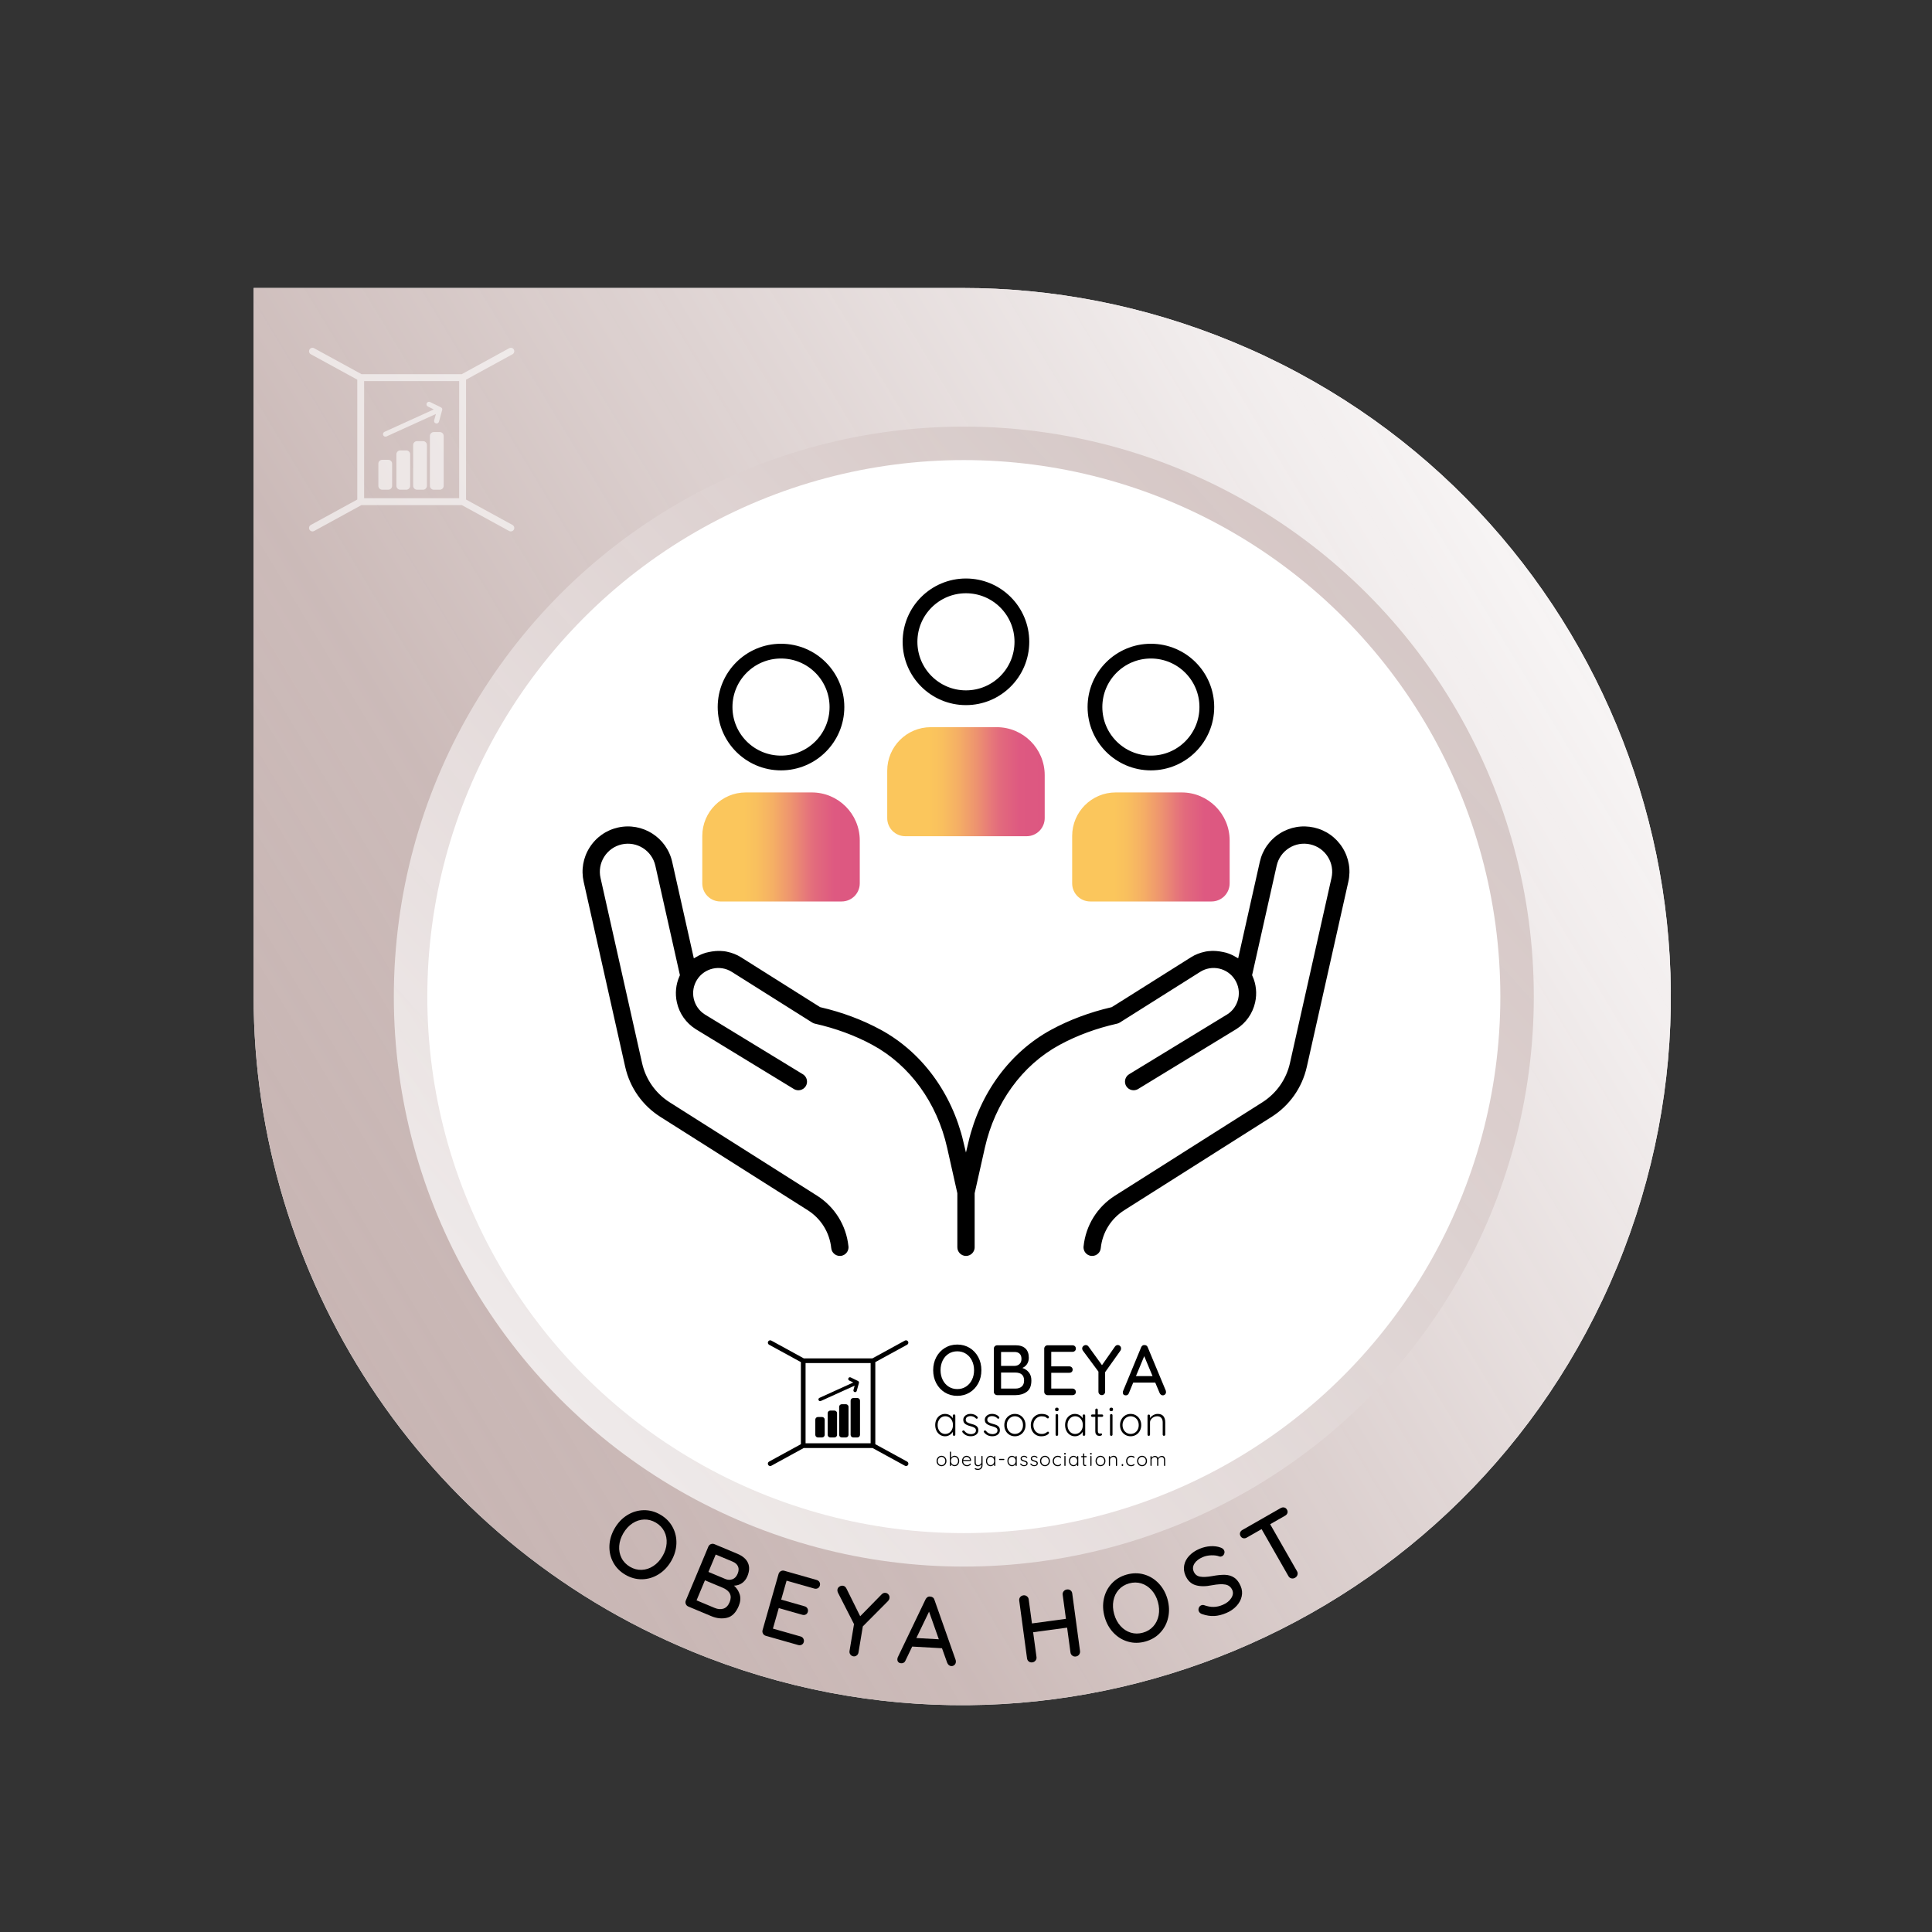 <?xml version="1.0" encoding="utf-8"?>
<!-- Generator: Adobe Illustrator 27.1.0, SVG Export Plug-In . SVG Version: 6.00 Build 0)  -->
<svg version="1.1" xmlns="http://www.w3.org/2000/svg" xmlns:xlink="http://www.w3.org/1999/xlink" x="0px" y="0px" width="800px"
	 height="800px" viewBox="0 0 800 800" style="enable-background:new 0 0 800 800;" xml:space="preserve">
<rect x="0" y="0" width="800" height="800" fill="#333333" stroke="none"/>
<style type="text/css">
	.st0{fill:url(#SVGID_1_);}
	
		.st1{clip-path:url(#SVGID_00000166657075438833488340000005640004407870834610_);fill:url(#SVGID_00000121260141623518267370000016167688349359649727_);}
	.st2{fill:none;stroke:#070606;stroke-width:10.1;stroke-linecap:round;stroke-linejoin:round;stroke-miterlimit:10;}
	.st3{fill:#070606;}
	.st4{fill:none;stroke:#070606;stroke-width:10.8;stroke-miterlimit:10;}
	.st5{fill:none;stroke:#000000;stroke-width:6.5;stroke-linecap:round;stroke-linejoin:round;stroke-miterlimit:10;}
	
		.st6{clip-path:url(#SVGID_00000103949371829798057820000000861469673556933539_);fill:url(#SVGID_00000078723683113814438880000016736974694583163578_);}
	.st7{fill:none;stroke:#000000;stroke-width:9.96;stroke-linecap:round;stroke-linejoin:round;stroke-miterlimit:10;}
	.st8{fill:none;stroke:#000000;stroke-width:8.41;stroke-miterlimit:10;}
	.st9{fill:none;stroke:#000000;stroke-width:8.41;stroke-linecap:round;stroke-linejoin:round;stroke-miterlimit:10;}
	.st10{fill:#FFFFFF;}
	.st11{fill:none;stroke:#000000;stroke-width:6.58;stroke-miterlimit:10;}
	.st12{fill:none;stroke:#000000;stroke-width:8.75;stroke-miterlimit:10;}
	.st13{fill:none;stroke:#000000;stroke-width:9.87;stroke-linecap:round;stroke-linejoin:round;stroke-miterlimit:10;}
	
		.st14{clip-path:url(#SVGID_00000107566125633674014060000006889685508385668509_);fill:url(#SVGID_00000020364306949779301570000017647406279700473754_);}
	.st15{fill:none;stroke:#FFFFFF;stroke-width:5.22;stroke-linecap:round;stroke-linejoin:round;stroke-miterlimit:10;}
	
		.st16{clip-path:url(#SVGID_00000163037047581370617860000002122339865389378950_);fill:url(#SVGID_00000121258432172259766790000013862499027387264425_);}
	.st17{fill:none;stroke:#FFFFFF;stroke-width:5.37;stroke-linecap:round;stroke-linejoin:round;stroke-miterlimit:10;}
	
		.st18{clip-path:url(#SVGID_00000039852851784331958370000007736437058370904745_);fill:url(#SVGID_00000139283309078127065220000011060265966195368119_);}
	.st19{fill:none;stroke:#FFFFFF;stroke-width:5.51;stroke-linecap:round;stroke-linejoin:round;stroke-miterlimit:10;}
	.st20{fill:none;stroke:#000000;stroke-width:9.87;stroke-miterlimit:10;}
	.st21{fill:none;stroke:#000000;stroke-width:4.94;stroke-miterlimit:10;}
	
		.st22{clip-path:url(#SVGID_00000165952782142361268120000006986840253012027541_);fill:url(#SVGID_00000027588938298765581870000005182743464708028813_);}
	.st23{fill:none;stroke:#000000;stroke-width:8.99;stroke-miterlimit:10;}
	
		.st24{clip-path:url(#SVGID_00000057114453746000034420000002539291089941165738_);fill:url(#SVGID_00000013898611132017226280000013027050625877441953_);}
	.st25{fill:none;stroke:#000000;stroke-width:11.52;stroke-linecap:round;stroke-linejoin:round;stroke-miterlimit:10;}
	.st26{fill:none;stroke:#000000;stroke-width:9.74;stroke-linecap:round;stroke-linejoin:round;stroke-miterlimit:10;}
	.st27{fill:none;stroke:#000000;stroke-width:8.64;stroke-linecap:round;stroke-linejoin:round;stroke-miterlimit:10;}
	.st28{fill:none;stroke:#000000;stroke-width:10.77;stroke-linecap:round;stroke-linejoin:round;stroke-miterlimit:10;}
	
		.st29{clip-path:url(#SVGID_00000008844804166486178180000008611463350453898880_);fill:url(#SVGID_00000003070296592623293610000006281262556390749352_);}
	
		.st30{clip-path:url(#SVGID_00000092421611751103391340000014055278283881075123_);fill:url(#SVGID_00000057840315364611236050000012290016580375103878_);}
	.st31{fill:none;stroke:#000000;stroke-width:7.7;stroke-miterlimit:10;}
	
		.st32{clip-path:url(#SVGID_00000177447561938804053170000007102108580599413379_);fill:url(#SVGID_00000065059039188567481260000003434922500695453346_);}
	.st33{fill:none;stroke:#000000;stroke-width:11.66;stroke-linecap:round;stroke-linejoin:round;stroke-miterlimit:10;}
	
		.st34{clip-path:url(#SVGID_00000074412850266493155730000004377110305507529878_);fill:url(#SVGID_00000110457388322743929450000004683853149684777617_);}
	
		.st35{clip-path:url(#SVGID_00000156554092238614258940000016043274184293393340_);fill:url(#SVGID_00000085226975901554915240000009945840280647923381_);}
	.st36{fill:none;stroke:#000000;stroke-width:11.66;stroke-miterlimit:10;}
	.st37{fill:none;stroke:#000000;stroke-width:11.66;stroke-linecap:round;stroke-miterlimit:10;}
	
		.st38{clip-path:url(#SVGID_00000139285820800302566600000013306527424482863772_);fill:url(#SVGID_00000146463954883377286300000009038333706976804233_);}
	.st39{fill:none;stroke:#000000;stroke-width:11.9;stroke-miterlimit:10;}
	
		.st40{clip-path:url(#SVGID_00000101079257513829013430000006602175235544026266_);fill:url(#SVGID_00000052078341330774649040000003671670431023190165_);}
	.st41{fill:none;stroke:#000000;stroke-width:11.9;stroke-linecap:round;stroke-linejoin:round;stroke-miterlimit:10;}
	
		.st42{clip-path:url(#SVGID_00000071534973003278070990000011055150400227246228_);fill:url(#SVGID_00000159468202064463424720000014866653064168610187_);}
	.st43{fill:none;stroke:#000000;stroke-width:12.05;stroke-miterlimit:10;}
	.st44{fill:none;stroke:#000000;stroke-width:8.03;stroke-linecap:round;stroke-linejoin:round;stroke-miterlimit:10;}
	.st45{fill:none;stroke:#000000;stroke-width:7.1;stroke-linecap:round;stroke-linejoin:round;stroke-miterlimit:10;}
	
		.st46{clip-path:url(#SVGID_00000070797088849326283800000015196860048113540224_);fill:url(#SVGID_00000041984491299844779890000003719710858019238575_);}
	
		.st47{clip-path:url(#SVGID_00000052782610054355184250000008934269883905204919_);fill:url(#SVGID_00000051357097555398549580000018436728018147692693_);}
	
		.st48{clip-path:url(#SVGID_00000073683769063286745190000012736455057301223055_);fill:url(#SVGID_00000155826982049867971440000001341772593023658665_);}
	.st49{fill:#FFFFFF;stroke:#000000;stroke-width:11.66;stroke-linecap:round;stroke-miterlimit:10;}
	
		.st50{clip-path:url(#SVGID_00000083768477387431893280000013694073227289189259_);fill:url(#SVGID_00000081647445805377037830000007340651710683939969_);}
	.st51{fill:url(#SVGID_00000183939173627283989670000015076519130557393839_);}
	.st52{fill:url(#SVGID_00000151512635590342050900000001017797260254326953_);}
	.st53{fill:url(#SVGID_00000178927170382581440890000002229158255523807398_);}
	.st54{fill:url(#SVGID_00000146464425260733154810000012117817129573107380_);}
	.st55{fill:url(#SVGID_00000112627195920049646370000009234197450046611586_);}
	.st56{fill:url(#SVGID_00000026165388720725863240000009326733191357077638_);}
	.st57{fill:none;stroke:#000000;stroke-width:8.84;stroke-linecap:round;stroke-linejoin:round;stroke-miterlimit:10;}
	.st58{fill:url(#SVGID_00000062891604661998405430000002214482493814823846_);}
	.st59{fill:url(#SVGID_00000178196850874243540010000011992015827586197912_);}
	.st60{fill:url(#SVGID_00000000180484690513772190000017238320142615502491_);}
	.st61{fill:none;stroke:#000000;stroke-width:8.486;stroke-linecap:round;stroke-linejoin:round;stroke-miterlimit:10;}
	.st62{fill:url(#SVGID_00000074411561910685814240000004794526024122046871_);}
	.st63{fill:url(#SVGID_00000111191090331435771550000005926491248645248432_);}
	.st64{fill:url(#SVGID_00000138547082911300029370000017876597001814931591_);}
	.st65{fill:url(#SVGID_00000176032238433597610140000011589566741547691140_);}
	.st66{fill:url(#SVGID_00000099656907946683865680000006364233694491958429_);}
	.st67{fill:url(#SVGID_00000035530673369460887360000001258495501186743445_);}
	.st68{fill:url(#SVGID_00000129899202468518153330000003399396397232732571_);}
	.st69{fill:url(#SVGID_00000135667487424307843320000006260323173255944626_);}
	.st70{fill:url(#SVGID_00000164498523370425288880000007390923938916018596_);}
	.st71{fill:url(#SVGID_00000094609959518899579190000004388343595613736838_);}
	.st72{fill:url(#SVGID_00000108273583461203217660000003234157187289385142_);}
	.st73{fill:url(#SVGID_00000004505395571531359930000009954935387982151846_);}
	.st74{fill:url(#SVGID_00000085235256383451458290000004552371676580474016_);}
	.st75{fill:url(#SVGID_00000164472681230031700430000016581026902379242408_);}
	.st76{fill:url(#SVGID_00000067958197928886507740000017199569432780616112_);}
	.st77{fill:url(#SVGID_00000004510486404480666780000001639001819338011808_);}
	.st78{fill:url(#SVGID_00000066485688784152661730000010212571661508662682_);}
	.st79{fill:url(#SVGID_00000146467473662215047650000006117414713967266476_);}
	.st80{fill:none;stroke:#000000;stroke-width:9;stroke-linecap:round;stroke-linejoin:round;stroke-miterlimit:10;}
	.st81{fill:url(#SVGID_00000029748171342030023760000001043771818382227626_);}
	.st82{fill:url(#SVGID_00000112598138265219252570000015450697719324608945_);}
	.st83{fill:url(#SVGID_00000170252826362396102190000012587460048526809479_);}
	.st84{fill:url(#SVGID_00000169550324500247809790000007524467088612929157_);}
	.st85{fill:url(#SVGID_00000181054956581685246830000003591126183039024285_);}
	.st86{stroke:#FFFFFF;stroke-width:3.12;stroke-miterlimit:10;}
	.st87{fill:#010416;}
	
		.st88{clip-path:url(#SVGID_00000158712605147118696600000008166424234451884169_);fill:url(#SVGID_00000073685852619807859170000017836788973859990401_);}
	.st89{fill:url(#SVGID_00000025430785278584154350000012668396071507593112_);}
	.st90{fill:url(#SVGID_00000153699140066715444190000015365704246800247222_);}
	.st91{stroke:#FFFFFF;stroke-width:2.995;stroke-miterlimit:10;}
	.st92{fill:url(#SVGID_00000052084350729990166610000009398621006227382700_);}
	.st93{fill:url(#SVGID_00000169550174770794493320000013072007076094620856_);}
	
		.st94{clip-path:url(#SVGID_00000042706148238271888370000004717114812938478987_);fill:url(#SVGID_00000077301250488230973750000004630932602313469316_);}
	.st95{fill:url(#SVGID_00000117673726224031959460000017205517583652103327_);}
	.st96{fill:url(#SVGID_00000147210430297089229920000011408442472746013093_);}
	.st97{fill:url(#SVGID_00000012460985767538978600000008822262716411118209_);}
	.st98{fill:#FFFFFF;stroke:#000000;stroke-miterlimit:10;}
	.st99{fill:url(#SVGID_00000010277318461054025810000000036211392573264524_);}
	.st100{fill:url(#SVGID_00000136405243834701593260000015504409926218204291_);}
	.st101{fill:url(#SVGID_00000010273374805510814220000004296523429081729936_);}
	.st102{fill:none;stroke:#000000;stroke-width:8.816;stroke-miterlimit:10;}
	.st103{fill:url(#SVGID_00000084518969611716370140000004327356491335607168_);}
	.st104{fill:url(#SVGID_00000153669744173623413800000000853080033492939408_);}
	.st105{fill:url(#SVGID_00000073681848564869341190000002326865452900607917_);}
	.st106{fill:url(#SVGID_00000139278694062762550770000009691204040190074755_);}
	.st107{fill:url(#SVGID_00000176008784004362059250000006591015053497101192_);}
	.st108{fill:url(#SVGID_00000162345673970773710660000006276692923345118380_);}
	.st109{fill:url(#SVGID_00000180346845889365968580000012569112881920043929_);}
	.st110{fill:none;stroke:#000000;stroke-width:7.053;stroke-miterlimit:10;}
	.st111{fill:url(#SVGID_00000085235483131408835570000005246829724508394931_);}
	.st112{fill:url(#SVGID_00000068672724502020435320000011911589664029012135_);}
	.st113{fill:url(#SVGID_00000174596022172633546250000017436666067251443089_);}
	.st114{fill:none;stroke:#000000;stroke-width:15;stroke-miterlimit:10;}
	.st115{fill:url(#SVGID_00000034076656864440057640000000665809154834778034_);}
	.st116{fill:url(#SVGID_00000066511418539395348760000003331846757706204092_);}
	.st117{fill:url(#SVGID_00000011746187100117012690000012132160276106396076_);}
	.st118{fill:url(#SVGID_00000093876095738529171920000014943400777789789317_);}
	.st119{fill:url(#SVGID_00000116941394878501864000000016298393944009172108_);}
	.st120{fill:url(#SVGID_00000018232887200401730940000013602617620851575717_);}
	.st121{fill:none;stroke:#000000;stroke-width:32;stroke-linecap:round;stroke-linejoin:round;}
	.st122{fill:url(#SVGID_00000052814718971287580880000015192606980112623293_);}
	.st123{fill:url(#SVGID_00000004533507818074543780000015944488506166368137_);}
	.st124{fill:url(#SVGID_00000128444240292065424090000007273120479473574304_);}
	.st125{fill:none;stroke:#000000;stroke-width:2.204;stroke-miterlimit:10;}
	.st126{fill:url(#SVGID_00000064316895826366265640000000292202320114447011_);}
	.st127{fill:url(#SVGID_00000021818761870149120150000000123181522842036618_);}
	.st128{fill:none;stroke:#000000;stroke-width:16.155;stroke-linecap:round;stroke-linejoin:round;stroke-miterlimit:10;}
	.st129{fill:url(#SVGID_00000005241105070384984910000005914731771868530577_);}
	.st130{fill:url(#SVGID_00000181072094483996047160000015081433532613275014_);}
	.st131{fill:none;stroke:#000000;stroke-width:7.2;stroke-linecap:round;stroke-linejoin:round;stroke-miterlimit:10;}
	.st132{fill:none;stroke:#000000;stroke-width:8.1;stroke-linecap:round;stroke-linejoin:round;stroke-miterlimit:10;}
	.st133{fill:url(#SVGID_00000018237469336676711190000006540429277907687569_);}
	.st134{fill:#FFFFFF;stroke:#000000;stroke-width:7.2;stroke-linecap:round;stroke-linejoin:round;stroke-miterlimit:10;}
	.st135{fill:#B0B0B0;}
	.st136{fill:url(#SVGID_00000166643409901020939000000000660230658862407093_);}
	.st137{fill:url(#SVGID_00000172406560888757185920000016951437808679472288_);}
	.st138{fill:url(#SVGID_00000152236439680757056350000007472698537357754003_);}
	.st139{fill:url(#SVGID_00000116937502032106573450000006811097550754093466_);}
	.st140{fill:url(#SVGID_00000119812961105131873310000017375916321025820850_);}
	.st141{fill:url(#SVGID_00000128486220640466044550000017129203195710519961_);}
	.st142{fill:url(#SVGID_00000114760475725070500390000017266697148113748138_);}
	.st143{fill:url(#SVGID_00000026152709240768943740000013423111000882324379_);}
	.st144{fill:url(#SVGID_00000181046920720127995000000010099398035798264198_);}
	.st145{fill:url(#SVGID_00000076582276183932701410000018249443183522512518_);}
	.st146{fill:none;stroke:#000000;stroke-width:8.629;stroke-linecap:round;stroke-linejoin:round;stroke-miterlimit:10;}
	.st147{fill:url(#SVGID_00000026125092425631910170000000435396603126986679_);}
	.st148{fill:url(#SVGID_00000014622574196430250680000017044762967072278441_);}
	.st149{fill:url(#SVGID_00000133519730341173225800000012925998803705821319_);}
	.st150{fill:url(#SVGID_00000070837600846912088180000007095141451176370613_);}
	.st151{fill:url(#SVGID_00000127025808192243922460000014993611967082917007_);}
	.st152{fill:url(#SVGID_00000034810811858727376450000007041511820815178911_);}
	.st153{fill:url(#SVGID_00000017481599483569009760000014499537119972325551_);}
	.st154{fill:url(#SVGID_00000128446260998326831220000007997803631987769487_);}
	.st155{fill:url(#SVGID_00000127728024254428213900000001363478574603618955_);}
	.st156{fill:url(#SVGID_00000085938347938990007110000015597535915304731802_);}
	.st157{fill:url(#SVGID_00000176018314134843062510000007877995466694873783_);}
	.st158{fill:url(#SVGID_00000177454784481974470830000014457048588573259163_);}
	.st159{fill:url(#SVGID_00000092415058150777125100000012582064848239317632_);}
	.st160{fill:url(#SVGID_00000075162016133819483590000006106749078451811769_);}
	.st161{fill:url(#SVGID_00000101065880840374435430000003292639398380528571_);}
	.st162{fill:url(#SVGID_00000011008975574102966600000013692768398005005186_);}
	.st163{fill:url(#SVGID_00000116946602199843622220000010059142701021672841_);}
	.st164{fill:url(#SVGID_00000012433831541289762750000018065461558866927006_);}
	.st165{fill:url(#SVGID_00000183214497186889697710000014252018314978983559_);}
	.st166{fill:url(#SVGID_00000124856066568200967490000010374936076329120438_);}
	.st167{fill:url(#SVGID_00000172421789859012973390000004446601950077312145_);}
	.st168{fill:none;stroke:#000000;stroke-width:8.111;stroke-linecap:round;stroke-linejoin:round;stroke-miterlimit:10;}
	.st169{fill:url(#SVGID_00000157303703405411300150000014004050561150091158_);}
	.st170{fill:url(#SVGID_00000147193609166795695650000017029638957216957312_);}
	.st171{fill:url(#SVGID_00000036229488556246915050000000314238113269769133_);}
	.st172{opacity:0.6;}
	.st173{fill:url(#SVGID_00000035493066547175866500000005482935712073425546_);}
	.st174{fill:url(#SVGID_00000042008785428517499840000015687679644727451071_);}
	.st175{fill:url(#SVGID_00000138563861867289690770000007789043911589382030_);}
	.st176{fill:url(#SVGID_00000121257229436008810770000007006043355547244966_);}
	.st177{fill:url(#SVGID_00000065047038495708464240000005816110880489550515_);}
	.st178{fill:url(#SVGID_00000060712216852814285910000010960642417857078688_);}
	.st179{fill:url(#SVGID_00000022528875806829503530000007677536900078675135_);}
	.st180{fill:none;stroke:#000000;stroke-width:6.213;stroke-linecap:round;stroke-linejoin:round;stroke-miterlimit:10;}
	.st181{fill:url(#SVGID_00000052796395061388542700000012343893733916931744_);}
	.st182{fill:url(#SVGID_00000063600216173083017220000017857922461197397395_);}
	.st183{fill:url(#SVGID_00000001637343331933656000000006342728889577342084_);}
	.st184{fill:url(#SVGID_00000054256114904983262530000003833871909638666677_);}
	.st185{fill:none;stroke:#000000;stroke-width:5.443;stroke-linecap:round;stroke-linejoin:round;stroke-miterlimit:10;}
	.st186{fill:none;stroke:#000000;stroke-width:6.124;stroke-linecap:round;stroke-linejoin:round;stroke-miterlimit:10;}
	.st187{fill:url(#SVGID_00000023975994162627171770000007057074902573566644_);}
	.st188{fill:#FFFFFF;stroke:#000000;stroke-width:5.443;stroke-linecap:round;stroke-linejoin:round;stroke-miterlimit:10;}
	.st189{fill:none;stroke:#000000;stroke-width:6.11;stroke-linecap:round;stroke-linejoin:round;stroke-miterlimit:10;}
	.st190{fill:url(#SVGID_00000168839088926606127980000016125700224812580747_);}
	.st191{fill:url(#SVGID_00000163770981876847142370000008501876373910710967_);}
	.st192{fill:url(#SVGID_00000032614718504202950680000009187822623775431553_);}
	.st193{stroke:#FFFFFF;stroke-width:2.156;stroke-miterlimit:10;}
	.st194{opacity:0.8;fill:url(#SVGID_00000147207496002620731740000011822400386194482833_);}
	.st195{opacity:0.8;fill:url(#SVGID_00000173845301436350729610000006143146068243420597_);}
	.st196{opacity:0.8;fill:url(#SVGID_00000049217988750161783240000004863834176368464802_);}
	.st197{opacity:0.8;fill:url(#SVGID_00000036245256601078349440000001182671534921210275_);}
	.st198{fill:url(#SVGID_00000000930204056937618930000003973627888610561708_);}
	.st199{fill:none;}
	.st200{fill:#F9F9F9;}
	.st201{fill:none;stroke:#FFFFFF;stroke-width:2.112;stroke-linecap:round;stroke-linejoin:round;stroke-miterlimit:10;}
	.st202{stroke:#FFFFFF;stroke-width:0.7;stroke-linecap:round;stroke-linejoin:round;stroke-miterlimit:10;}
	.st203{fill:url(#SVGID_00000136403634232347191820000011698303056557456770_);}
	.st204{fill:url(#SVGID_00000060721096355593050000000009952539651183398283_);}
	.st205{stroke:#FFFFFF;stroke-width:0.924;stroke-linecap:round;stroke-linejoin:round;stroke-miterlimit:10;}
	.st206{fill:url(#SVGID_00000036938331429462135880000013232020847168689338_);}
	.st207{fill:url(#SVGID_00000004523002622504994940000009050127918930119557_);}
	.st208{fill:url(#SVGID_00000066497187979815971210000002606574666548829339_);}
	.st209{fill:url(#SVGID_00000029030231362986168750000015175761150258960272_);}
	.st210{fill:url(#SVGID_00000005246486108617247840000010766669843173819033_);}
	.st211{fill:url(#SVGID_00000017499208311159121480000007379965198751856556_);}
	.st212{fill:url(#SVGID_00000033358148303735942080000015138834872398222527_);}
	.st213{clip-path:url(#SVGID_00000182510685953259691660000016026866099269697159_);}
	.st214{clip-path:url(#SVGID_00000062168293902205719080000009511517042247826060_);}
	.st215{fill:#040606;}
	.st216{stroke:#FFFFFF;stroke-width:2;stroke-miterlimit:10;}
	.st217{fill:url(#SVGID_00000165198859145865157520000014412248542031163551_);}
	.st218{clip-path:url(#SVGID_00000062174433790150198710000001477028205966670479_);}
	.st219{fill:url(#SVGID_00000162326030280058054950000005951529272529013668_);}
	.st220{fill:none;stroke:#000000;stroke-width:10.494;stroke-linecap:round;stroke-miterlimit:10;}
</style>
<g id="Laag_1">
</g>
<g id="Layer_1">
</g>
<g id="Layer_3">
	<path class="st10" d="M669.61,524.55c-61.79,149.76-233.28,221.08-383.05,159.29c-113.12-46.67-181.49-155.95-181.54-271.17V119.25
		h293.42c37.31-0.02,75.24,7.13,111.88,22.25C660.08,203.29,731.4,374.78,669.61,524.55z"/>
	<linearGradient id="SVGID_1_" gradientUnits="userSpaceOnUse" x1="765.743" y1="126.899" x2="50.447" y2="558.87">
		<stop  offset="0.098" style="stop-color:#FFFFFF"/>
		<stop  offset="0.291" style="stop-color:#F0EBEB;stop-opacity:0.969"/>
		<stop  offset="0.687" style="stop-color:#CAB8B6;stop-opacity:0.906"/>
		<stop  offset="0.724" style="stop-color:#C6B3B1;stop-opacity:0.9"/>
		<stop  offset="1" style="stop-color:#C6B3B1"/>
	</linearGradient>
	<path class="st0" d="M669.61,524.55c-61.79,149.76-233.28,221.08-383.05,159.29c-113.12-46.67-181.49-155.95-181.54-271.17V119.25
		h293.42c37.31-0.02,75.24,7.13,111.88,22.25C660.08,203.29,731.4,374.78,669.61,524.55z"/>
	<g class="st172">
		<g>
			<path class="st10" d="M212.21,217.37l-19.23-10.52v-49.64l19.23-10.52c0.69-0.38,0.94-1.24,0.57-1.93
				c-0.38-0.69-1.24-0.94-1.93-0.57l-19.67,10.76h-41.45l-19.66-10.76c-0.69-0.38-1.56-0.12-1.93,0.57
				c-0.38,0.69-0.12,1.56,0.57,1.93l19.23,10.52v49.64l-19.23,10.52c-0.69,0.38-0.94,1.25-0.57,1.94c0.26,0.47,0.75,0.74,1.25,0.74
				c0.23,0,0.47-0.06,0.68-0.17l19.58-10.72h41.6l19.59,10.72c0.22,0.12,0.45,0.17,0.68,0.17c0.5,0,0.99-0.27,1.25-0.74
				C213.16,218.61,212.9,217.75,212.21,217.37z M190.13,206.3h-39.35V157.8h39.35V206.3z"/>
		</g>
		<g>
			<path class="st10" d="M160.77,202.78h-2.5c-0.88,0-1.6-0.71-1.6-1.6V192c0-0.88,0.71-1.6,1.6-1.6h2.5c0.88,0,1.6,0.71,1.6,1.6
				v9.18C162.36,202.07,161.65,202.78,160.77,202.78z"/>
		</g>
		<g>
			<path class="st10" d="M168.24,202.78h-2.5c-0.88,0-1.6-0.71-1.6-1.6v-13.07c0-0.88,0.71-1.6,1.6-1.6h2.5c0.88,0,1.6,0.71,1.6,1.6
				v13.07C169.83,202.07,169.12,202.78,168.24,202.78z"/>
		</g>
		<g>
			<path class="st10" d="M175.18,202.78h-2.5c-0.88,0-1.6-0.71-1.6-1.6v-16.91c0-0.88,0.71-1.6,1.6-1.6h2.5c0.88,0,1.6,0.71,1.6,1.6
				v16.91C176.77,202.07,176.06,202.78,175.18,202.78z"/>
		</g>
		<g>
			<path class="st10" d="M182.12,202.78h-2.5c-0.88,0-1.6-0.71-1.6-1.6v-20.67c0-0.88,0.71-1.6,1.6-1.6h2.5c0.88,0,1.6,0.71,1.6,1.6
				v20.67C183.71,202.07,183,202.78,182.12,202.78z"/>
		</g>
		<path class="st10" d="M182.49,168.62l-4.41-2.15c-0.51-0.25-1.13-0.04-1.38,0.48c-0.25,0.51-0.04,1.13,0.48,1.38l2.47,1.2
			l-20.47,9.3c-0.52,0.24-0.75,0.85-0.51,1.37c0.17,0.38,0.55,0.61,0.94,0.61c0.14,0,0.29-0.03,0.43-0.09l20.46-9.3l-0.73,2.63
			c-0.15,0.55,0.17,1.12,0.72,1.27c0.09,0.02,0.19,0.04,0.28,0.04c0.45,0,0.87-0.3,1-0.76l1.31-4.75c0,0,0.11-0.45-0.02-0.73
			C182.91,168.84,182.49,168.62,182.49,168.62z"/>
	</g>
	
		<linearGradient id="SVGID_00000168822459450919600550000010918632146594440629_" gradientUnits="userSpaceOnUse" x1="-111.725" y1="872.501" x2="1047.513" y2="-171.013">
		<stop  offset="0.098" style="stop-color:#FFFFFF"/>
		<stop  offset="0.291" style="stop-color:#F0EBEB;stop-opacity:0.969"/>
		<stop  offset="0.687" style="stop-color:#CAB8B6;stop-opacity:0.906"/>
		<stop  offset="0.724" style="stop-color:#C6B3B1;stop-opacity:0.9"/>
		<stop  offset="1" style="stop-color:#C6B3B1"/>
	</linearGradient>
	<circle style="fill:url(#SVGID_00000168822459450919600550000010918632146594440629_);" cx="399.1" cy="412.67" r="236.02"/>
	<circle class="st10" cx="399.1" cy="412.67" r="222.16"/>
	<g>
		<circle class="st189" cx="323.4" cy="292.78" r="23.16"/>
		
			<linearGradient id="SVGID_00000175282206675390536280000008325866250713152446_" gradientUnits="userSpaceOnUse" x1="290.797" y1="350.71" x2="356.002" y2="350.71">
			<stop  offset="0.079" style="stop-color:#FBC65C"/>
			<stop  offset="0.204" style="stop-color:#FBC65C"/>
			<stop  offset="0.213" style="stop-color:#FBC65C"/>
			<stop  offset="0.267" style="stop-color:#FBC65C"/>
			<stop  offset="0.345" style="stop-color:#F9C05E"/>
			<stop  offset="0.45" style="stop-color:#F5AF65"/>
			<stop  offset="0.57" style="stop-color:#ED9270"/>
			<stop  offset="0.664" style="stop-color:#E6777A"/>
			<stop  offset="0.717" style="stop-color:#E26A7D"/>
			<stop  offset="0.841" style="stop-color:#DE5981"/>
			<stop  offset="0.91" style="stop-color:#DD5881"/>
			<stop  offset="1" style="stop-color:#DD5781"/>
			<stop  offset="1" style="stop-color:#E46E7C"/>
			<stop  offset="1" style="stop-color:#DB5182"/>
		</linearGradient>
		<path style="fill:url(#SVGID_00000175282206675390536280000008325866250713152446_);" d="M348.51,373.28h-50.22
			c-4.14,0-7.49-3.35-7.49-7.49v-19.63c0-9.96,8.07-18.03,18.03-18.03h27.31c10.97,0,19.87,8.89,19.87,19.87v17.79
			C356,369.93,352.65,373.28,348.51,373.28z"/>
		<circle class="st189" cx="399.98" cy="265.76" r="23.16"/>
		
			<linearGradient id="SVGID_00000141429655000505101910000016529072084616299161_" gradientUnits="userSpaceOnUse" x1="367.377" y1="323.69" x2="432.582" y2="323.69">
			<stop  offset="0.079" style="stop-color:#FBC65C"/>
			<stop  offset="0.204" style="stop-color:#FBC65C"/>
			<stop  offset="0.213" style="stop-color:#FBC65C"/>
			<stop  offset="0.267" style="stop-color:#FBC65C"/>
			<stop  offset="0.345" style="stop-color:#F9C05E"/>
			<stop  offset="0.45" style="stop-color:#F5AF65"/>
			<stop  offset="0.57" style="stop-color:#ED9270"/>
			<stop  offset="0.664" style="stop-color:#E6777A"/>
			<stop  offset="0.717" style="stop-color:#E26A7D"/>
			<stop  offset="0.841" style="stop-color:#DE5981"/>
			<stop  offset="0.91" style="stop-color:#DD5881"/>
			<stop  offset="1" style="stop-color:#DD5781"/>
			<stop  offset="1" style="stop-color:#E46E7C"/>
			<stop  offset="1" style="stop-color:#DB5182"/>
		</linearGradient>
		<path style="fill:url(#SVGID_00000141429655000505101910000016529072084616299161_);" d="M425.09,346.26h-50.22
			c-4.14,0-7.49-3.35-7.49-7.49v-19.63c0-9.96,8.07-18.03,18.03-18.03h27.31c10.97,0,19.87,8.89,19.87,19.87v17.79
			C432.58,342.91,429.23,346.26,425.09,346.26z"/>
		<circle class="st189" cx="476.56" cy="292.78" r="23.16"/>
		
			<linearGradient id="SVGID_00000039823313167228703340000011409639676959559092_" gradientUnits="userSpaceOnUse" x1="443.956" y1="350.71" x2="509.161" y2="350.71">
			<stop  offset="0.079" style="stop-color:#FBC65C"/>
			<stop  offset="0.204" style="stop-color:#FBC65C"/>
			<stop  offset="0.213" style="stop-color:#FBC65C"/>
			<stop  offset="0.267" style="stop-color:#FBC65C"/>
			<stop  offset="0.345" style="stop-color:#F9C05E"/>
			<stop  offset="0.45" style="stop-color:#F5AF65"/>
			<stop  offset="0.57" style="stop-color:#ED9270"/>
			<stop  offset="0.664" style="stop-color:#E6777A"/>
			<stop  offset="0.717" style="stop-color:#E26A7D"/>
			<stop  offset="0.841" style="stop-color:#DE5981"/>
			<stop  offset="0.91" style="stop-color:#DD5881"/>
			<stop  offset="1" style="stop-color:#DD5781"/>
			<stop  offset="1" style="stop-color:#E46E7C"/>
			<stop  offset="1" style="stop-color:#DB5182"/>
		</linearGradient>
		<path style="fill:url(#SVGID_00000039823313167228703340000011409639676959559092_);" d="M501.67,373.28h-50.22
			c-4.14,0-7.49-3.35-7.49-7.49v-19.63c0-9.96,8.07-18.03,18.03-18.03h27.31c10.97,0,19.87,8.89,19.87,19.87v17.79
			C509.16,369.93,505.81,373.28,501.67,373.28z"/>
		<path class="st193" d="M459.93,416.03c-9.06,2.11-17.52,5.27-25.15,9.41c-17.3,9.39-29.93,26.52-34.8,47.11
			c-4.87-20.58-17.51-37.72-34.8-47.11c-7.63-4.14-16.09-7.31-25.15-9.41l-5.89-3.71l-18.49-11.65l-8.22-5.18
			c-1.94-1.23-4.03-2.01-6.16-2.45c0,0-1.91-0.53-5.09-0.3c-1.99,0.14-4.22,0.74-4.22,0.74c-1.36,0.42-2.69,0.96-3.93,1.68
			l-8.64-38.52c-2.4-10.69-13.04-17.43-23.73-15.03c-5.18,1.16-9.59,4.27-12.43,8.75c-2.84,4.48-3.76,9.8-2.6,14.98l17.19,76.62
			c2.01,8.94,7.37,16.56,15.11,21.46l60.95,38.61c5.24,3.32,8.61,8.76,9.25,14.92c0.25,2.39,2.27,4.18,4.63,4.18
			c0.16,0,0.32-0.01,0.49-0.02c2.56-0.27,4.42-2.56,4.15-5.11c-0.94-9.02-5.87-16.97-13.53-21.83l-60.95-38.61
			c-5.64-3.57-9.55-9.12-11.01-15.64l-17.19-76.62c-0.62-2.75-0.13-5.58,1.38-7.96c1.51-2.38,3.85-4.03,6.6-4.65
			c5.68-1.27,11.33,2.31,12.61,7.99l10.1,45.01c-1.63,3.65-2.06,7.7-1.17,11.66c1.09,4.86,4.01,9.01,8.29,11.72l40.64,24.79
			c2.19,1.34,5.06,0.64,6.4-1.55c1.34-2.2,0.64-5.06-1.55-6.4l-40.58-24.75c-2.11-1.34-3.57-3.42-4.12-5.85
			c-0.55-2.44-0.11-4.94,1.23-7.06c2.76-4.36,8.55-5.66,12.92-2.89l33.28,20.97c0.45,0.28,0.94,0.49,1.46,0.6
			c8.52,1.92,16.44,4.84,23.54,8.69c15.19,8.24,26.27,23.51,30.39,41.88l4.2,18.72v22.25c0,2.57,2.09,4.66,4.66,4.66
			c2.57,0,4.66-2.08,4.66-4.66v-22.25l4.2-18.72c4.12-18.37,15.2-33.64,30.39-41.88c7.1-3.85,15.02-6.78,23.54-8.69
			c0.52-0.12,1.01-0.32,1.46-0.6l33.28-20.98c2.11-1.34,4.61-1.77,7.06-1.23c2.44,0.55,4.52,2.01,5.85,4.12
			c1.34,2.11,1.77,4.62,1.23,7.06c-0.55,2.44-2.01,4.52-4.05,5.81l-40.64,24.79c-2.19,1.34-2.89,4.2-1.55,6.4
			c1.34,2.19,4.2,2.89,6.4,1.55l40.71-24.83c4.21-2.67,7.13-6.82,8.23-11.68c0.89-3.97,0.46-8.02-1.17-11.66l10.1-45.01
			c0.62-2.75,2.27-5.09,4.65-6.6c2.38-1.51,5.21-2,7.96-1.38c2.75,0.62,5.1,2.27,6.6,4.65c1.51,2.38,2,5.21,1.38,7.96l-17.19,76.62
			c-1.46,6.51-5.37,12.06-11.01,15.64l-60.95,38.61c-7.66,4.85-12.59,12.81-13.53,21.83c-0.27,2.56,1.59,4.85,4.15,5.11
			c0.16,0.02,0.33,0.02,0.49,0.02c2.35,0,4.38-1.78,4.62-4.17c0.64-6.17,4.01-11.61,9.25-14.93l60.95-38.61
			c7.74-4.9,13.1-12.52,15.11-21.46l17.19-76.62c1.16-5.18,0.24-10.5-2.6-14.98c-2.84-4.48-7.25-7.59-12.43-8.75
			c-5.18-1.16-10.5-0.23-14.98,2.6c-4.48,2.84-7.59,7.25-8.75,12.43l-8.64,38.51c-1.24-0.72-2.57-1.26-3.93-1.68
			c0,0-2.23-0.59-4.22-0.74c-3.17-0.23-5.09,0.3-5.09,0.3c-2.13,0.44-4.22,1.22-6.16,2.45l-8.22,5.18l-18.49,11.65L459.93,416.03z"
			/>
	</g>
	<g>
		<g>
			<path d="M405.09,572.77c-0.86,1.61-2.04,2.89-3.56,3.82c-1.52,0.93-3.23,1.4-5.14,1.4c-1.91,0-3.62-0.47-5.14-1.4
				c-1.52-0.93-2.7-2.21-3.56-3.82c-0.86-1.61-1.28-3.41-1.28-5.4c0-1.99,0.43-3.79,1.28-5.4c0.86-1.61,2.04-2.89,3.56-3.82
				c1.52-0.93,3.23-1.4,5.14-1.4c1.91,0,3.62,0.47,5.14,1.4c1.52,0.93,2.7,2.21,3.56,3.82c0.86,1.61,1.28,3.41,1.28,5.4
				C406.37,569.36,405.95,571.16,405.09,572.77z M402.45,563.37c-0.59-1.19-1.41-2.13-2.46-2.8c-1.05-0.68-2.25-1.02-3.59-1.02
				c-1.34,0-2.53,0.33-3.59,1c-1.05,0.67-1.87,1.6-2.46,2.79c-0.59,1.19-0.89,2.53-0.89,4.03c0,1.48,0.3,2.81,0.89,4
				c0.59,1.19,1.41,2.13,2.46,2.8c1.05,0.68,2.25,1.02,3.59,1.02c1.34,0,2.53-0.34,3.59-1.02c1.05-0.68,1.87-1.61,2.46-2.8
				c0.59-1.19,0.89-2.52,0.89-4C403.33,565.89,403.04,564.56,402.45,563.37z"/>
			<path d="M426.02,568.27c0.7,0.86,1.05,1.97,1.05,3.35c0,2.18-0.63,3.74-1.9,4.68c-1.27,0.93-2.82,1.4-4.65,1.4h-7.59
				c-0.39,0-0.73-0.14-1-0.41c-0.28-0.28-0.41-0.61-0.41-1v-17.83c0-0.39,0.14-0.73,0.41-1c0.28-0.28,0.61-0.41,1-0.41h7.59
				c1.79,0,3.15,0.44,4.09,1.33c0.93,0.89,1.4,2.16,1.4,3.84c0,0.94-0.23,1.79-0.68,2.52c-0.45,0.74-1.11,1.3-1.98,1.7
				C424.43,566.8,425.32,567.41,426.02,568.27z M422.21,560.54c-0.5-0.48-1.21-0.72-2.11-0.72h-5.58v5.76h5.64
				c0.81-0.02,1.48-0.28,2.01-0.78c0.53-0.5,0.8-1.21,0.8-2.14C422.96,561.72,422.71,561.02,422.21,560.54z M423.08,574.14
				c0.65-0.56,0.97-1.4,0.97-2.52c0-2.18-1.24-3.28-3.72-3.28h-5.81v6.64h5.96C421.57,574.98,422.43,574.7,423.08,574.14z"/>
			<path d="M445.09,575.4c0.27,0.28,0.4,0.6,0.4,0.97c0,0.39-0.13,0.71-0.4,0.96c-0.27,0.25-0.61,0.37-1.02,0.37H433.8
				c-0.39,0-0.73-0.14-1-0.41c-0.28-0.28-0.41-0.61-0.41-1v-17.83c0-0.39,0.14-0.73,0.41-1c0.28-0.28,0.61-0.41,1-0.41h10.27
				c0.41,0,0.75,0.13,1.02,0.38c0.27,0.26,0.4,0.59,0.4,1c0,0.39-0.13,0.71-0.4,0.96c-0.27,0.25-0.61,0.37-1.02,0.37h-8.77v6.02
				h7.44c0.41,0,0.75,0.13,1.02,0.38c0.27,0.26,0.4,0.58,0.4,0.97c0,0.41-0.13,0.74-0.4,0.97c-0.27,0.24-0.61,0.35-1.02,0.35h-7.44
				v6.52h8.77C444.48,574.98,444.82,575.12,445.09,575.4z"/>
			<path d="M463.96,559.25l-6.35,8.94v8.09c0,0.39-0.13,0.73-0.4,1c-0.27,0.28-0.59,0.41-0.96,0.41c-0.39,0-0.73-0.14-1-0.41
				c-0.28-0.28-0.41-0.61-0.41-1v-8.32l-6.32-8.53c-0.28-0.35-0.41-0.71-0.41-1.06c0-0.39,0.16-0.73,0.47-1
				c0.31-0.28,0.66-0.41,1.03-0.41c0.45,0,0.84,0.22,1.15,0.65l5.55,7.67l5.34-7.65c0.31-0.45,0.71-0.68,1.18-0.68
				c0.37,0,0.7,0.14,0.97,0.41c0.28,0.28,0.41,0.61,0.41,1C464.23,558.66,464.14,558.96,463.96,559.25z"/>
			<path d="M482.82,576.43c0,0.39-0.13,0.72-0.4,0.97c-0.27,0.26-0.58,0.38-0.93,0.38c-0.28,0-0.53-0.08-0.75-0.25
				c-0.23-0.17-0.41-0.4-0.55-0.69l-1.83-4.34h-9.12l-1.8,4.37c-0.1,0.3-0.26,0.52-0.49,0.68c-0.23,0.16-0.48,0.24-0.75,0.24
				c-0.41,0-0.73-0.11-0.94-0.32c-0.22-0.22-0.32-0.51-0.32-0.89c0-0.08,0.02-0.24,0.06-0.47l7.53-18.24
				c0.14-0.31,0.33-0.56,0.58-0.72c0.25-0.17,0.53-0.23,0.84-0.19c0.3,0,0.56,0.08,0.8,0.24c0.24,0.16,0.4,0.38,0.5,0.68l7.5,18.01
				C482.79,576.05,482.82,576.23,482.82,576.43z M470.37,569.82h6.88l-3.45-8.26L470.37,569.82z"/>
		</g>
		<g>
			<path d="M395.43,585.83c0.1,0.1,0.15,0.23,0.15,0.38v7.82c0,0.15-0.05,0.28-0.15,0.37c-0.1,0.1-0.22,0.15-0.37,0.15
				c-0.15,0-0.28-0.05-0.37-0.15c-0.1-0.1-0.15-0.22-0.15-0.37v-1.16c-0.29,0.52-0.72,0.96-1.3,1.32c-0.58,0.36-1.21,0.54-1.9,0.54
				c-0.78,0-1.48-0.2-2.1-0.61c-0.62-0.41-1.11-0.96-1.46-1.67c-0.35-0.71-0.53-1.5-0.53-2.38c0-0.88,0.18-1.67,0.54-2.37
				c0.36-0.7,0.85-1.25,1.47-1.64c0.62-0.39,1.31-0.59,2.06-0.59c0.7,0,1.33,0.17,1.91,0.5c0.58,0.34,1.01,0.78,1.3,1.32v-1.08
				c0-0.15,0.05-0.28,0.15-0.38c0.1-0.1,0.22-0.16,0.37-0.16C395.2,585.67,395.33,585.72,395.43,585.83z M393.06,593.28
				c0.48-0.32,0.86-0.76,1.13-1.32c0.27-0.56,0.41-1.19,0.41-1.89c0-0.67-0.14-1.29-0.41-1.84c-0.27-0.56-0.65-0.99-1.13-1.31
				c-0.48-0.32-1.02-0.48-1.63-0.48c-0.6,0-1.14,0.16-1.63,0.47c-0.48,0.31-0.86,0.75-1.13,1.3c-0.27,0.55-0.41,1.17-0.41,1.87
				s0.13,1.32,0.4,1.89c0.27,0.56,0.64,1,1.12,1.32c0.48,0.32,1.03,0.48,1.64,0.48C392.04,593.76,392.58,593.6,393.06,593.28z"/>
			<path d="M398.43,592.76c0-0.15,0.08-0.27,0.23-0.35c0.07-0.07,0.16-0.1,0.28-0.1c0.14,0,0.27,0.06,0.38,0.17
				c0.68,0.9,1.59,1.36,2.73,1.36c0.56,0,1.04-0.13,1.45-0.39s0.62-0.64,0.62-1.14c0-0.49-0.19-0.85-0.57-1.1s-0.92-0.45-1.6-0.63
				c-0.96-0.24-1.72-0.56-2.26-0.95c-0.54-0.39-0.82-0.96-0.82-1.71c0-0.48,0.13-0.9,0.4-1.28c0.27-0.38,0.63-0.67,1.09-0.88
				c0.46-0.21,0.98-0.31,1.56-0.31c0.5,0,1,0.1,1.5,0.29s0.94,0.5,1.3,0.91c0.1,0.08,0.16,0.2,0.16,0.35c0,0.14-0.06,0.26-0.17,0.37
				c-0.08,0.07-0.19,0.1-0.31,0.1c-0.12,0-0.22-0.05-0.31-0.14c-0.28-0.31-0.61-0.55-0.99-0.71c-0.38-0.16-0.79-0.24-1.23-0.24
				c-0.54,0-1.01,0.13-1.4,0.38c-0.39,0.25-0.58,0.64-0.58,1.15c0.02,0.46,0.23,0.82,0.63,1.06c0.4,0.24,0.99,0.46,1.76,0.66
				c0.6,0.15,1.1,0.32,1.5,0.5c0.39,0.19,0.72,0.45,0.96,0.78c0.25,0.34,0.37,0.78,0.37,1.34c0,0.75-0.3,1.35-0.9,1.8
				c-0.6,0.45-1.35,0.67-2.24,0.67c-1.41,0-2.54-0.53-3.37-1.58C398.47,593,398.43,592.87,398.43,592.76z"/>
			<path d="M407.35,592.76c0-0.15,0.08-0.27,0.23-0.35c0.07-0.07,0.16-0.1,0.28-0.1c0.14,0,0.27,0.06,0.38,0.17
				c0.68,0.9,1.59,1.36,2.73,1.36c0.56,0,1.04-0.13,1.45-0.39s0.62-0.64,0.62-1.14c0-0.49-0.19-0.85-0.57-1.1
				c-0.38-0.24-0.92-0.45-1.6-0.63c-0.96-0.24-1.72-0.56-2.26-0.95c-0.55-0.39-0.82-0.96-0.82-1.71c0-0.48,0.13-0.9,0.4-1.28
				c0.27-0.38,0.63-0.67,1.09-0.88c0.46-0.21,0.98-0.31,1.56-0.31c0.5,0,1,0.1,1.5,0.29c0.5,0.19,0.94,0.5,1.3,0.91
				c0.1,0.08,0.16,0.2,0.16,0.35c0,0.14-0.06,0.26-0.17,0.37c-0.08,0.07-0.19,0.1-0.31,0.1c-0.12,0-0.22-0.05-0.31-0.14
				c-0.28-0.31-0.61-0.55-0.99-0.71c-0.38-0.16-0.79-0.24-1.23-0.24c-0.54,0-1.01,0.13-1.4,0.38c-0.39,0.25-0.58,0.64-0.58,1.15
				c0.02,0.46,0.23,0.82,0.63,1.06c0.4,0.24,0.99,0.46,1.76,0.66c0.6,0.15,1.1,0.32,1.5,0.5c0.39,0.19,0.72,0.45,0.96,0.78
				c0.25,0.34,0.37,0.78,0.37,1.34c0,0.75-0.3,1.35-0.9,1.8c-0.6,0.45-1.35,0.67-2.24,0.67c-1.41,0-2.54-0.53-3.37-1.58
				C407.39,593,407.35,592.87,407.35,592.76z"/>
			<path d="M424.07,592.47c-0.38,0.71-0.91,1.26-1.58,1.66c-0.67,0.4-1.42,0.6-2.24,0.6c-0.82,0-1.57-0.2-2.24-0.6
				c-0.67-0.4-1.2-0.95-1.58-1.66c-0.38-0.71-0.57-1.5-0.57-2.36c0-0.87,0.19-1.66,0.57-2.36c0.38-0.71,0.91-1.26,1.58-1.67
				c0.67-0.41,1.42-0.61,2.24-0.61c0.82,0,1.57,0.2,2.24,0.61c0.67,0.41,1.2,0.96,1.58,1.67c0.38,0.71,0.57,1.5,0.57,2.36
				C424.65,590.97,424.46,591.76,424.07,592.47z M423.17,588.23c-0.29-0.56-0.69-0.99-1.21-1.31c-0.52-0.32-1.09-0.48-1.71-0.48
				c-0.63,0-1.19,0.16-1.7,0.48c-0.51,0.32-0.91,0.76-1.21,1.31c-0.3,0.56-0.44,1.18-0.44,1.88c0,0.68,0.15,1.3,0.44,1.86
				c0.3,0.56,0.7,0.99,1.21,1.31c0.51,0.32,1.08,0.48,1.7,0.48c0.63,0,1.2-0.16,1.71-0.47c0.52-0.31,0.92-0.75,1.21-1.3
				s0.43-1.18,0.43-1.88C423.6,589.41,423.46,588.78,423.17,588.23z"/>
			<path d="M432.79,585.65c0.47,0.12,0.85,0.29,1.13,0.5c0.28,0.21,0.43,0.43,0.43,0.68c0,0.13-0.04,0.24-0.13,0.35
				c-0.09,0.1-0.19,0.16-0.32,0.16c-0.12,0-0.21-0.02-0.29-0.07c-0.08-0.05-0.16-0.12-0.25-0.21c-0.15-0.15-0.3-0.26-0.43-0.33
				c-0.17-0.08-0.4-0.15-0.69-0.2c-0.28-0.05-0.59-0.08-0.91-0.08c-0.64,0-1.22,0.16-1.75,0.49s-0.94,0.77-1.24,1.32
				c-0.3,0.56-0.45,1.17-0.45,1.84c0,0.7,0.14,1.32,0.43,1.88c0.29,0.56,0.69,0.99,1.21,1.31c0.52,0.32,1.1,0.48,1.76,0.48
				c0.42,0,0.75-0.03,1-0.1c0.25-0.07,0.5-0.17,0.74-0.3c0.08-0.05,0.22-0.15,0.42-0.31c0.09-0.08,0.17-0.14,0.24-0.18
				c0.07-0.04,0.14-0.06,0.23-0.06c0.14,0,0.25,0.04,0.33,0.13c0.08,0.09,0.12,0.2,0.12,0.34c0,0.2-0.14,0.41-0.42,0.63
				c-0.28,0.23-0.66,0.42-1.15,0.58c-0.49,0.16-1.03,0.24-1.62,0.24c-0.85,0-1.6-0.2-2.26-0.6c-0.66-0.4-1.17-0.95-1.54-1.66
				c-0.37-0.71-0.55-1.5-0.55-2.38c0-0.85,0.19-1.62,0.56-2.32c0.37-0.7,0.89-1.26,1.56-1.68c0.67-0.42,1.44-0.63,2.31-0.63
				C431.82,585.46,432.32,585.52,432.79,585.65z"/>
			<path d="M437.08,584.18c-0.13-0.11-0.19-0.27-0.19-0.48v-0.17c0-0.21,0.07-0.37,0.2-0.48c0.13-0.11,0.32-0.17,0.55-0.17
				c0.46,0,0.7,0.21,0.7,0.64v0.17c0,0.21-0.06,0.37-0.18,0.48c-0.12,0.11-0.3,0.17-0.53,0.17
				C437.39,584.35,437.21,584.29,437.08,584.18z M437.99,594.41c-0.1,0.1-0.22,0.15-0.37,0.15c-0.15,0-0.28-0.05-0.37-0.15
				c-0.1-0.1-0.15-0.22-0.15-0.37v-8c0-0.15,0.05-0.28,0.15-0.37c0.1-0.1,0.22-0.15,0.37-0.15c0.15,0,0.28,0.05,0.37,0.15
				c0.1,0.1,0.15,0.22,0.15,0.37v8C438.14,594.19,438.09,594.31,437.99,594.41z"/>
			<path d="M449.21,585.83c0.1,0.1,0.15,0.23,0.15,0.38v7.82c0,0.15-0.05,0.28-0.15,0.37c-0.1,0.1-0.22,0.15-0.37,0.15
				c-0.15,0-0.28-0.05-0.37-0.15c-0.1-0.1-0.15-0.22-0.15-0.37v-1.16c-0.29,0.52-0.72,0.96-1.3,1.32c-0.58,0.36-1.21,0.54-1.9,0.54
				c-0.78,0-1.48-0.2-2.1-0.61c-0.62-0.41-1.11-0.96-1.46-1.67c-0.35-0.71-0.53-1.5-0.53-2.38c0-0.88,0.18-1.67,0.54-2.37
				c0.36-0.7,0.85-1.25,1.47-1.64c0.62-0.39,1.31-0.59,2.06-0.59c0.7,0,1.33,0.17,1.91,0.5c0.58,0.34,1.01,0.78,1.3,1.32v-1.08
				c0-0.15,0.05-0.28,0.15-0.38c0.1-0.1,0.22-0.16,0.37-0.16C448.98,585.67,449.11,585.72,449.21,585.83z M446.84,593.28
				c0.48-0.32,0.86-0.76,1.13-1.32c0.27-0.56,0.41-1.19,0.41-1.89c0-0.67-0.14-1.29-0.41-1.84c-0.27-0.56-0.65-0.99-1.13-1.31
				c-0.48-0.32-1.02-0.48-1.63-0.48c-0.6,0-1.14,0.16-1.63,0.47c-0.48,0.31-0.86,0.75-1.13,1.3c-0.27,0.55-0.41,1.17-0.41,1.87
				s0.13,1.32,0.4,1.89c0.27,0.56,0.64,1,1.12,1.32c0.48,0.32,1.03,0.48,1.64,0.48C445.82,593.76,446.36,593.6,446.84,593.28z"/>
			<path d="M454.59,586.68v5.82c0,0.44,0.08,0.74,0.24,0.9c0.16,0.16,0.38,0.23,0.64,0.23c0.07,0,0.16-0.01,0.26-0.04
				c0.1-0.03,0.19-0.04,0.24-0.04c0.1,0,0.19,0.04,0.27,0.13c0.08,0.09,0.11,0.19,0.11,0.3c0,0.16-0.09,0.3-0.28,0.41
				c-0.19,0.11-0.41,0.17-0.66,0.17c-0.31,0-0.59-0.03-0.83-0.09c-0.24-0.06-0.48-0.23-0.7-0.52c-0.23-0.29-0.34-0.75-0.34-1.39
				v-5.88h-1.27c-0.14,0-0.26-0.05-0.36-0.14c-0.1-0.09-0.15-0.21-0.15-0.35c0-0.14,0.05-0.25,0.15-0.35
				c0.1-0.09,0.22-0.14,0.36-0.14h1.27v-1.93c0-0.15,0.05-0.28,0.15-0.37c0.1-0.1,0.22-0.15,0.37-0.15c0.15,0,0.28,0.05,0.37,0.15
				c0.1,0.1,0.15,0.22,0.15,0.37v1.93h1.74c0.13,0,0.24,0.05,0.34,0.16c0.1,0.1,0.15,0.22,0.15,0.35c0,0.14-0.05,0.25-0.14,0.34
				c-0.09,0.09-0.21,0.13-0.35,0.13H454.59z"/>
			<path d="M459.61,584.18c-0.13-0.11-0.19-0.27-0.19-0.48v-0.17c0-0.21,0.07-0.37,0.2-0.48c0.13-0.11,0.32-0.17,0.55-0.17
				c0.46,0,0.7,0.21,0.7,0.64v0.17c0,0.21-0.06,0.37-0.18,0.48c-0.12,0.11-0.3,0.17-0.53,0.17
				C459.92,584.35,459.74,584.29,459.61,584.18z M460.52,594.41c-0.1,0.1-0.22,0.15-0.37,0.15c-0.15,0-0.28-0.05-0.37-0.15
				c-0.1-0.1-0.15-0.22-0.15-0.37v-8c0-0.15,0.05-0.28,0.15-0.37c0.1-0.1,0.22-0.15,0.37-0.15c0.15,0,0.28,0.05,0.37,0.15
				c0.1,0.1,0.15,0.22,0.15,0.37v8C460.67,594.19,460.62,594.31,460.52,594.41z"/>
			<path d="M471.99,592.47c-0.38,0.71-0.91,1.26-1.58,1.66c-0.67,0.4-1.42,0.6-2.24,0.6s-1.57-0.2-2.24-0.6
				c-0.67-0.4-1.2-0.95-1.58-1.66s-0.57-1.5-0.57-2.36c0-0.87,0.19-1.66,0.57-2.36c0.38-0.71,0.91-1.26,1.58-1.67
				c0.67-0.41,1.42-0.61,2.24-0.61s1.57,0.2,2.24,0.61c0.67,0.41,1.2,0.96,1.58,1.67c0.38,0.71,0.57,1.5,0.57,2.36
				C472.56,590.97,472.37,591.76,471.99,592.47z M471.09,588.23c-0.29-0.56-0.69-0.99-1.21-1.31c-0.52-0.32-1.09-0.48-1.71-0.48
				c-0.63,0-1.19,0.16-1.7,0.48c-0.51,0.32-0.91,0.76-1.21,1.31c-0.3,0.56-0.44,1.18-0.44,1.88c0,0.68,0.15,1.3,0.44,1.86
				c0.3,0.56,0.7,0.99,1.21,1.31c0.51,0.32,1.08,0.48,1.7,0.48c0.63,0,1.2-0.16,1.71-0.47c0.52-0.31,0.92-0.75,1.21-1.3
				c0.29-0.56,0.43-1.18,0.43-1.88C471.52,589.41,471.38,588.78,471.09,588.23z"/>
			<path d="M481.74,586.41c0.5,0.63,0.76,1.47,0.76,2.51v5.11c0,0.15-0.05,0.28-0.16,0.37c-0.1,0.1-0.23,0.15-0.37,0.15
				c-0.15,0-0.28-0.05-0.37-0.15c-0.1-0.1-0.15-0.22-0.15-0.37v-5.06c0-0.75-0.19-1.37-0.57-1.83c-0.38-0.47-0.96-0.7-1.75-0.7
				c-0.5,0-0.97,0.12-1.42,0.35c-0.45,0.23-0.81,0.54-1.09,0.93c-0.28,0.39-0.42,0.81-0.42,1.26v5.06c0,0.15-0.05,0.28-0.15,0.37
				c-0.1,0.1-0.22,0.15-0.37,0.15c-0.15,0-0.28-0.05-0.37-0.15c-0.1-0.1-0.15-0.22-0.15-0.37v-7.79c0-0.15,0.05-0.28,0.15-0.37
				c0.1-0.1,0.22-0.15,0.37-0.15c0.15,0,0.28,0.05,0.37,0.15c0.1,0.1,0.15,0.22,0.15,0.37v0.96c0.31-0.5,0.76-0.91,1.35-1.24
				c0.59-0.33,1.18-0.5,1.8-0.5C480.44,585.46,481.23,585.78,481.74,586.41z"/>
		</g>
		<g>
			<path d="M391.64,606.07c-0.18,0.33-0.42,0.59-0.74,0.77c-0.31,0.19-0.66,0.28-1.04,0.28c-0.38,0-0.73-0.09-1.04-0.28
				c-0.31-0.19-0.56-0.44-0.74-0.77c-0.18-0.33-0.27-0.7-0.27-1.1c0-0.4,0.09-0.77,0.27-1.1c0.18-0.33,0.42-0.59,0.74-0.78
				c0.31-0.19,0.66-0.28,1.04-0.28c0.38,0,0.73,0.09,1.04,0.28c0.31,0.19,0.56,0.45,0.74,0.78c0.18,0.33,0.27,0.7,0.27,1.1
				C391.91,605.38,391.82,605.74,391.64,606.07z M391.22,604.1c-0.14-0.26-0.32-0.46-0.56-0.61c-0.24-0.15-0.51-0.22-0.8-0.22
				c-0.29,0-0.56,0.07-0.79,0.22c-0.24,0.15-0.42,0.35-0.56,0.61c-0.14,0.26-0.21,0.55-0.21,0.87c0,0.32,0.07,0.61,0.21,0.87
				c0.14,0.26,0.32,0.46,0.56,0.61c0.24,0.15,0.5,0.22,0.79,0.22c0.29,0,0.56-0.07,0.8-0.22c0.24-0.15,0.43-0.35,0.56-0.61
				c0.13-0.26,0.2-0.55,0.2-0.87C391.42,604.65,391.35,604.36,391.22,604.1z"/>
			<path d="M396.26,603.09c0.29,0.18,0.52,0.44,0.68,0.76c0.16,0.33,0.25,0.69,0.25,1.1c0,0.4-0.08,0.77-0.25,1.1
				c-0.16,0.33-0.39,0.59-0.68,0.78c-0.29,0.19-0.61,0.28-0.97,0.28c-0.31,0-0.59-0.08-0.85-0.23c-0.26-0.15-0.47-0.36-0.63-0.61
				v0.53c0,0.07-0.02,0.13-0.07,0.18c-0.05,0.05-0.1,0.07-0.17,0.07s-0.13-0.02-0.17-0.07c-0.05-0.05-0.07-0.11-0.07-0.18v-5.51
				c0-0.07,0.02-0.13,0.07-0.17c0.05-0.05,0.1-0.07,0.17-0.07s0.13,0.02,0.17,0.07c0.05,0.05,0.07,0.1,0.07,0.17v2.39
				c0.15-0.26,0.35-0.48,0.61-0.64c0.26-0.16,0.55-0.24,0.87-0.24C395.64,602.81,395.97,602.91,396.26,603.09z M396,606.44
				c0.22-0.15,0.4-0.36,0.53-0.62c0.13-0.26,0.19-0.55,0.19-0.87c0-0.32-0.06-0.61-0.19-0.87c-0.13-0.26-0.3-0.46-0.53-0.6
				c-0.22-0.15-0.48-0.22-0.76-0.22c-0.29,0-0.54,0.07-0.77,0.21c-0.23,0.14-0.4,0.34-0.53,0.6c-0.12,0.26-0.19,0.55-0.19,0.87
				s0.06,0.62,0.19,0.88c0.13,0.26,0.3,0.47,0.53,0.61c0.22,0.15,0.48,0.22,0.76,0.22C395.53,606.67,395.78,606.6,396,606.44z"/>
			<path d="M402.03,604.9c-0.05,0.05-0.11,0.07-0.17,0.07h-3.06c0,0.32,0.07,0.61,0.2,0.87c0.13,0.26,0.32,0.46,0.57,0.61
				c0.25,0.15,0.54,0.22,0.87,0.22c0.26,0,0.49-0.05,0.7-0.16c0.2-0.11,0.37-0.25,0.49-0.41c0.06-0.05,0.12-0.07,0.17-0.07
				c0.05,0,0.1,0.02,0.15,0.06c0.04,0.04,0.06,0.09,0.06,0.15c0,0.06-0.03,0.12-0.08,0.17c-0.17,0.21-0.39,0.38-0.65,0.52
				c-0.26,0.13-0.54,0.2-0.83,0.2c-0.42,0-0.78-0.09-1.1-0.27c-0.32-0.18-0.57-0.43-0.74-0.75c-0.18-0.32-0.27-0.69-0.27-1.11
				c0-0.44,0.09-0.83,0.26-1.16c0.17-0.33,0.41-0.58,0.7-0.76c0.29-0.17,0.6-0.26,0.93-0.26c0.32,0,0.63,0.08,0.91,0.23
				c0.28,0.15,0.51,0.37,0.69,0.66c0.18,0.29,0.27,0.64,0.27,1.04C402.1,604.8,402.08,604.86,402.03,604.9z M399.36,603.61
				c-0.27,0.22-0.44,0.53-0.51,0.93h2.76v-0.06c-0.03-0.24-0.11-0.45-0.24-0.64c-0.13-0.18-0.3-0.32-0.51-0.41
				c-0.2-0.09-0.41-0.14-0.63-0.14C399.92,603.28,399.63,603.39,399.36,603.61z"/>
			<path d="M406.78,602.91c0.05,0.05,0.07,0.1,0.07,0.17v3.57c0,0.43-0.08,0.79-0.25,1.09c-0.17,0.3-0.4,0.53-0.7,0.69
				c-0.3,0.16-0.63,0.23-1,0.23c-0.23,0-0.44-0.02-0.63-0.07c-0.2-0.05-0.36-0.11-0.49-0.19c-0.11-0.07-0.17-0.15-0.17-0.23
				c0-0.01,0.01-0.04,0.02-0.08c0.02-0.05,0.04-0.09,0.08-0.12c0.04-0.03,0.08-0.04,0.12-0.04c0.03,0,0.06,0.01,0.1,0.02
				c0.34,0.19,0.67,0.28,0.99,0.28c0.45,0,0.8-0.14,1.06-0.42c0.26-0.28,0.39-0.66,0.39-1.15v-0.28c-0.13,0.23-0.33,0.41-0.58,0.55
				c-0.25,0.14-0.53,0.21-0.82,0.21c-0.47,0-0.82-0.14-1.07-0.42c-0.24-0.28-0.36-0.66-0.36-1.14v-2.48c0-0.07,0.02-0.13,0.07-0.17
				c0.05-0.05,0.1-0.07,0.17-0.07c0.07,0,0.13,0.02,0.17,0.07c0.05,0.05,0.07,0.1,0.07,0.17v2.41c0,0.39,0.08,0.68,0.25,0.88
				c0.17,0.2,0.44,0.3,0.8,0.3c0.22,0,0.43-0.06,0.63-0.17c0.2-0.11,0.36-0.26,0.49-0.44c0.12-0.18,0.18-0.37,0.18-0.58v-2.41
				c0-0.07,0.02-0.13,0.07-0.17c0.05-0.05,0.1-0.07,0.17-0.07C406.68,602.84,406.74,602.86,406.78,602.91z"/>
			<path d="M412.07,602.98c0.05,0.05,0.07,0.11,0.07,0.18v3.64c0,0.07-0.02,0.13-0.07,0.17c-0.05,0.05-0.1,0.07-0.17,0.07
				c-0.07,0-0.13-0.02-0.17-0.07c-0.05-0.05-0.07-0.1-0.07-0.17v-0.54c-0.13,0.24-0.34,0.45-0.61,0.61
				c-0.27,0.17-0.56,0.25-0.88,0.25c-0.36,0-0.69-0.09-0.97-0.28c-0.29-0.19-0.51-0.45-0.68-0.78c-0.16-0.33-0.25-0.7-0.25-1.11
				s0.08-0.78,0.25-1.1c0.17-0.33,0.39-0.58,0.68-0.76c0.29-0.18,0.61-0.27,0.96-0.27c0.32,0,0.62,0.08,0.89,0.23
				c0.27,0.16,0.47,0.36,0.61,0.61v-0.5c0-0.07,0.02-0.13,0.07-0.18c0.05-0.05,0.1-0.07,0.17-0.07
				C411.97,602.91,412.03,602.93,412.07,602.98z M410.97,606.45c0.22-0.15,0.4-0.35,0.53-0.61c0.13-0.26,0.19-0.55,0.19-0.88
				c0-0.31-0.06-0.6-0.19-0.86c-0.13-0.26-0.3-0.46-0.53-0.61c-0.22-0.15-0.48-0.22-0.76-0.22c-0.28,0-0.53,0.07-0.76,0.22
				c-0.22,0.15-0.4,0.35-0.53,0.6c-0.13,0.26-0.19,0.55-0.19,0.87s0.06,0.62,0.19,0.88c0.12,0.26,0.3,0.47,0.52,0.61
				c0.22,0.15,0.48,0.22,0.76,0.22C410.5,606.67,410.75,606.6,410.97,606.45z"/>
			<path d="M413.73,604.5c-0.04-0.05-0.06-0.1-0.06-0.17s0.02-0.13,0.06-0.17c0.04-0.04,0.1-0.06,0.17-0.06h1.75
				c0.07,0,0.13,0.02,0.17,0.07c0.05,0.05,0.07,0.11,0.07,0.18c0,0.06-0.02,0.12-0.07,0.16c-0.05,0.04-0.1,0.06-0.17,0.06h-1.75
				C413.83,604.57,413.77,604.55,413.73,604.5z"/>
			<path d="M420.94,602.98c0.05,0.05,0.07,0.11,0.07,0.18v3.64c0,0.07-0.02,0.13-0.07,0.17c-0.05,0.05-0.1,0.07-0.17,0.07
				c-0.07,0-0.13-0.02-0.17-0.07c-0.05-0.05-0.07-0.1-0.07-0.17v-0.54c-0.13,0.24-0.34,0.45-0.61,0.61
				c-0.27,0.17-0.56,0.25-0.88,0.25c-0.36,0-0.69-0.09-0.97-0.28c-0.29-0.19-0.51-0.45-0.68-0.78c-0.16-0.33-0.25-0.7-0.25-1.11
				s0.08-0.78,0.25-1.1c0.17-0.33,0.39-0.58,0.68-0.76c0.29-0.18,0.61-0.27,0.96-0.27c0.32,0,0.62,0.08,0.89,0.23
				c0.27,0.16,0.47,0.36,0.61,0.61v-0.5c0-0.07,0.02-0.13,0.07-0.18c0.05-0.05,0.1-0.07,0.17-0.07
				C420.83,602.91,420.89,602.93,420.94,602.98z M419.84,606.45c0.22-0.15,0.4-0.35,0.53-0.61c0.13-0.26,0.19-0.55,0.19-0.88
				c0-0.31-0.06-0.6-0.19-0.86c-0.13-0.26-0.3-0.46-0.53-0.61c-0.22-0.15-0.48-0.22-0.76-0.22c-0.28,0-0.53,0.07-0.76,0.22
				c-0.22,0.15-0.4,0.35-0.53,0.6c-0.13,0.26-0.19,0.55-0.19,0.87s0.06,0.62,0.19,0.88c0.12,0.26,0.3,0.47,0.52,0.61
				c0.22,0.15,0.48,0.22,0.76,0.22C419.36,606.67,419.61,606.6,419.84,606.45z"/>
			<path d="M422.39,606.21c0-0.07,0.04-0.12,0.11-0.16c0.03-0.03,0.08-0.05,0.13-0.05c0.06,0,0.12,0.03,0.18,0.08
				c0.32,0.42,0.74,0.63,1.27,0.63c0.26,0,0.48-0.06,0.68-0.18c0.19-0.12,0.29-0.3,0.29-0.53c0-0.23-0.09-0.4-0.27-0.51
				c-0.18-0.11-0.43-0.21-0.74-0.29c-0.45-0.11-0.8-0.26-1.05-0.44c-0.25-0.18-0.38-0.45-0.38-0.8c0-0.22,0.06-0.42,0.19-0.59
				c0.12-0.18,0.29-0.31,0.51-0.41s0.45-0.15,0.72-0.15c0.23,0,0.46,0.04,0.7,0.13c0.23,0.09,0.44,0.23,0.6,0.42
				c0.05,0.04,0.07,0.09,0.07,0.16c0,0.06-0.03,0.12-0.08,0.17c-0.04,0.03-0.09,0.05-0.15,0.05c-0.05,0-0.1-0.02-0.15-0.06
				c-0.13-0.15-0.28-0.26-0.46-0.33c-0.18-0.08-0.37-0.11-0.57-0.11c-0.25,0-0.47,0.06-0.65,0.18c-0.18,0.12-0.27,0.3-0.27,0.53
				c0.01,0.22,0.11,0.38,0.3,0.49c0.19,0.11,0.46,0.22,0.82,0.31c0.28,0.07,0.51,0.15,0.7,0.23c0.18,0.09,0.33,0.21,0.45,0.36
				c0.12,0.16,0.17,0.36,0.17,0.62c0,0.35-0.14,0.63-0.42,0.84c-0.28,0.21-0.63,0.31-1.04,0.31c-0.66,0-1.18-0.25-1.57-0.74
				C422.42,606.32,422.39,606.26,422.39,606.21z"/>
			<path d="M426.61,606.21c0-0.07,0.04-0.12,0.11-0.16c0.03-0.03,0.08-0.05,0.13-0.05c0.06,0,0.12,0.03,0.18,0.08
				c0.32,0.42,0.74,0.63,1.27,0.63c0.26,0,0.48-0.06,0.68-0.18c0.19-0.12,0.29-0.3,0.29-0.53c0-0.23-0.09-0.4-0.27-0.51
				c-0.18-0.11-0.43-0.21-0.74-0.29c-0.45-0.11-0.8-0.26-1.05-0.44c-0.25-0.18-0.38-0.45-0.38-0.8c0-0.22,0.06-0.42,0.19-0.59
				c0.12-0.18,0.29-0.31,0.51-0.41s0.45-0.15,0.72-0.15c0.23,0,0.46,0.04,0.7,0.13c0.23,0.09,0.44,0.23,0.6,0.42
				c0.05,0.04,0.07,0.09,0.07,0.16c0,0.06-0.03,0.12-0.08,0.17c-0.04,0.03-0.09,0.05-0.15,0.05c-0.05,0-0.1-0.02-0.15-0.06
				c-0.13-0.15-0.28-0.26-0.46-0.33c-0.18-0.08-0.37-0.11-0.57-0.11c-0.25,0-0.47,0.06-0.65,0.18c-0.18,0.12-0.27,0.3-0.27,0.53
				c0.01,0.22,0.11,0.38,0.3,0.49c0.19,0.11,0.46,0.22,0.82,0.31c0.28,0.07,0.51,0.15,0.7,0.23c0.18,0.09,0.33,0.21,0.45,0.36
				c0.12,0.16,0.17,0.36,0.17,0.62c0,0.35-0.14,0.63-0.42,0.84c-0.28,0.21-0.63,0.31-1.04,0.31c-0.66,0-1.18-0.25-1.57-0.74
				C426.63,606.32,426.61,606.26,426.61,606.21z"/>
			<path d="M434.48,606.07c-0.18,0.33-0.42,0.59-0.74,0.77c-0.31,0.19-0.66,0.28-1.04,0.28s-0.73-0.09-1.04-0.28
				c-0.31-0.19-0.56-0.44-0.74-0.77c-0.18-0.33-0.27-0.7-0.27-1.1c0-0.4,0.09-0.77,0.27-1.1c0.18-0.33,0.42-0.59,0.74-0.78
				c0.31-0.19,0.66-0.28,1.04-0.28s0.73,0.09,1.04,0.28c0.31,0.19,0.56,0.45,0.74,0.78c0.18,0.33,0.27,0.7,0.27,1.1
				C434.75,605.38,434.66,605.74,434.48,606.07z M434.06,604.1c-0.13-0.26-0.32-0.46-0.56-0.61c-0.24-0.15-0.51-0.22-0.8-0.22
				s-0.56,0.07-0.79,0.22c-0.24,0.15-0.42,0.35-0.56,0.61c-0.14,0.26-0.21,0.55-0.21,0.87c0,0.32,0.07,0.61,0.21,0.87
				c0.14,0.26,0.32,0.46,0.56,0.61c0.24,0.15,0.5,0.22,0.79,0.22s0.56-0.07,0.8-0.22c0.24-0.15,0.43-0.35,0.56-0.61
				c0.13-0.26,0.2-0.55,0.2-0.87C434.27,604.65,434.2,604.36,434.06,604.1z"/>
			<path d="M438.66,602.9c0.22,0.06,0.39,0.13,0.53,0.23c0.13,0.1,0.2,0.2,0.2,0.32c0,0.06-0.02,0.11-0.06,0.16
				c-0.04,0.05-0.09,0.07-0.15,0.07c-0.05,0-0.1-0.01-0.13-0.03c-0.04-0.02-0.07-0.05-0.12-0.1c-0.07-0.07-0.14-0.12-0.2-0.15
				c-0.08-0.04-0.19-0.07-0.32-0.09c-0.13-0.02-0.27-0.04-0.42-0.04c-0.3,0-0.57,0.08-0.81,0.23c-0.25,0.15-0.44,0.36-0.58,0.61
				c-0.14,0.26-0.21,0.54-0.21,0.86c0,0.32,0.07,0.61,0.2,0.87c0.13,0.26,0.32,0.46,0.56,0.61c0.24,0.15,0.51,0.22,0.82,0.22
				c0.19,0,0.35-0.02,0.46-0.05s0.23-0.08,0.34-0.14c0.04-0.02,0.1-0.07,0.19-0.15c0.04-0.04,0.08-0.07,0.11-0.08
				c0.03-0.02,0.07-0.03,0.11-0.03c0.06,0,0.12,0.02,0.15,0.06c0.04,0.04,0.06,0.09,0.06,0.16c0,0.09-0.06,0.19-0.19,0.3
				c-0.13,0.11-0.31,0.2-0.53,0.27c-0.23,0.08-0.48,0.11-0.75,0.11c-0.39,0-0.74-0.09-1.05-0.28c-0.31-0.19-0.55-0.44-0.72-0.77
				c-0.17-0.33-0.25-0.7-0.25-1.11c0-0.39,0.09-0.75,0.26-1.08c0.17-0.33,0.42-0.59,0.73-0.78c0.31-0.19,0.67-0.29,1.08-0.29
				C438.21,602.81,438.44,602.84,438.66,602.9z"/>
			<path d="M440.72,602.22c-0.06-0.05-0.09-0.13-0.09-0.22v-0.08c0-0.1,0.03-0.17,0.09-0.22c0.06-0.05,0.15-0.08,0.25-0.08
				c0.22,0,0.32,0.1,0.32,0.3V602c0,0.1-0.03,0.17-0.08,0.22c-0.06,0.05-0.14,0.08-0.25,0.08S440.78,602.27,440.72,602.22z
				 M441.14,606.97c-0.05,0.05-0.1,0.07-0.17,0.07s-0.13-0.02-0.17-0.07c-0.05-0.05-0.07-0.1-0.07-0.17v-3.72
				c0-0.07,0.02-0.13,0.07-0.17c0.05-0.05,0.1-0.07,0.17-0.07s0.13,0.02,0.17,0.07c0.05,0.05,0.07,0.1,0.07,0.17v3.72
				C441.21,606.87,441.19,606.93,441.14,606.97z"/>
			<path d="M446.42,602.98c0.05,0.05,0.07,0.11,0.07,0.18v3.64c0,0.07-0.02,0.13-0.07,0.17c-0.05,0.05-0.1,0.07-0.17,0.07
				c-0.07,0-0.13-0.02-0.17-0.07c-0.05-0.05-0.07-0.1-0.07-0.17v-0.54c-0.13,0.24-0.34,0.45-0.61,0.61
				c-0.27,0.17-0.56,0.25-0.88,0.25c-0.36,0-0.69-0.09-0.97-0.28c-0.29-0.19-0.51-0.45-0.68-0.78c-0.16-0.33-0.25-0.7-0.25-1.11
				s0.08-0.78,0.25-1.1c0.17-0.33,0.39-0.58,0.68-0.76c0.29-0.18,0.61-0.27,0.96-0.27c0.32,0,0.62,0.08,0.89,0.23
				c0.27,0.16,0.47,0.36,0.61,0.61v-0.5c0-0.07,0.02-0.13,0.07-0.18c0.05-0.05,0.1-0.07,0.17-0.07
				C446.32,602.91,446.38,602.93,446.42,602.98z M445.32,606.45c0.22-0.15,0.4-0.35,0.53-0.61c0.13-0.26,0.19-0.55,0.19-0.88
				c0-0.31-0.06-0.6-0.19-0.86c-0.13-0.26-0.3-0.46-0.53-0.61c-0.22-0.15-0.48-0.22-0.76-0.22c-0.28,0-0.53,0.07-0.76,0.22
				c-0.22,0.15-0.4,0.35-0.53,0.6c-0.13,0.26-0.19,0.55-0.19,0.87s0.06,0.62,0.19,0.88c0.12,0.26,0.3,0.47,0.52,0.61
				c0.22,0.15,0.48,0.22,0.76,0.22C444.85,606.67,445.1,606.6,445.32,606.45z"/>
			<path d="M448.99,603.38v2.71c0,0.21,0.04,0.34,0.11,0.42s0.18,0.11,0.3,0.11c0.03,0,0.07-0.01,0.12-0.02
				c0.05-0.01,0.09-0.02,0.11-0.02c0.05,0,0.09,0.02,0.13,0.06c0.04,0.04,0.05,0.09,0.05,0.14c0,0.08-0.04,0.14-0.13,0.19
				c-0.09,0.05-0.19,0.08-0.31,0.08c-0.15,0-0.27-0.01-0.39-0.04c-0.11-0.03-0.22-0.11-0.33-0.24s-0.16-0.35-0.16-0.65v-2.73h-0.59
				c-0.06,0-0.12-0.02-0.17-0.06c-0.05-0.04-0.07-0.1-0.07-0.16c0-0.06,0.02-0.12,0.07-0.16c0.05-0.04,0.1-0.06,0.17-0.06h0.59v-0.9
				c0-0.07,0.02-0.13,0.07-0.17c0.05-0.05,0.1-0.07,0.17-0.07c0.07,0,0.13,0.02,0.17,0.07c0.05,0.05,0.07,0.1,0.07,0.17v0.9h0.81
				c0.06,0,0.11,0.02,0.16,0.07s0.07,0.1,0.07,0.16c0,0.06-0.02,0.12-0.06,0.16c-0.04,0.04-0.1,0.06-0.16,0.06H448.99z"/>
			<path d="M451.48,602.22c-0.06-0.05-0.09-0.13-0.09-0.22v-0.08c0-0.1,0.03-0.17,0.09-0.22c0.06-0.05,0.15-0.08,0.25-0.08
				c0.22,0,0.32,0.1,0.32,0.3V602c0,0.1-0.03,0.17-0.08,0.22c-0.06,0.05-0.14,0.08-0.25,0.08S451.53,602.27,451.48,602.22z
				 M451.9,606.97c-0.05,0.05-0.1,0.07-0.17,0.07s-0.13-0.02-0.17-0.07c-0.05-0.05-0.07-0.1-0.07-0.17v-3.72
				c0-0.07,0.02-0.13,0.07-0.17c0.05-0.05,0.1-0.07,0.17-0.07s0.13,0.02,0.17,0.07c0.05,0.05,0.07,0.1,0.07,0.17v3.72
				C451.97,606.87,451.95,606.93,451.9,606.97z"/>
			<path d="M457.47,606.07c-0.18,0.33-0.42,0.59-0.74,0.77c-0.31,0.19-0.66,0.28-1.04,0.28s-0.73-0.09-1.04-0.28
				c-0.31-0.19-0.56-0.44-0.74-0.77c-0.18-0.33-0.27-0.7-0.27-1.1c0-0.4,0.09-0.77,0.27-1.1c0.18-0.33,0.42-0.59,0.74-0.78
				c0.31-0.19,0.66-0.28,1.04-0.28s0.73,0.09,1.04,0.28c0.31,0.19,0.56,0.45,0.74,0.78c0.18,0.33,0.27,0.7,0.27,1.1
				C457.73,605.38,457.65,605.74,457.47,606.07z M457.05,604.1c-0.13-0.26-0.32-0.46-0.56-0.61c-0.24-0.15-0.51-0.22-0.8-0.22
				c-0.29,0-0.56,0.07-0.79,0.22c-0.24,0.15-0.42,0.35-0.56,0.61c-0.14,0.26-0.21,0.55-0.21,0.87c0,0.32,0.07,0.61,0.21,0.87
				c0.14,0.26,0.32,0.46,0.56,0.61c0.24,0.15,0.5,0.22,0.79,0.22c0.29,0,0.56-0.07,0.8-0.22c0.24-0.15,0.43-0.35,0.56-0.61
				c0.13-0.26,0.2-0.55,0.2-0.87C457.25,604.65,457.18,604.36,457.05,604.1z"/>
			<path d="M462.2,603.25c0.23,0.29,0.35,0.68,0.35,1.17v2.38c0,0.07-0.02,0.13-0.07,0.17c-0.05,0.05-0.11,0.07-0.17,0.07
				c-0.07,0-0.13-0.02-0.17-0.07c-0.05-0.05-0.07-0.1-0.07-0.17v-2.35c0-0.35-0.09-0.63-0.26-0.85c-0.18-0.22-0.45-0.33-0.81-0.33
				c-0.23,0-0.45,0.05-0.66,0.16s-0.38,0.25-0.51,0.43s-0.19,0.38-0.19,0.59v2.35c0,0.07-0.02,0.13-0.07,0.17
				c-0.05,0.05-0.1,0.07-0.17,0.07c-0.07,0-0.13-0.02-0.17-0.07c-0.05-0.05-0.07-0.1-0.07-0.17v-3.62c0-0.07,0.02-0.13,0.07-0.17
				c0.05-0.05,0.1-0.07,0.17-0.07c0.07,0,0.13,0.02,0.17,0.07c0.05,0.05,0.07,0.1,0.07,0.17v0.44c0.15-0.23,0.35-0.42,0.63-0.58
				c0.27-0.15,0.55-0.23,0.84-0.23C461.6,602.81,461.97,602.96,462.2,603.25z"/>
			<path d="M464.53,606.96c-0.05-0.06-0.07-0.13-0.07-0.23v-0.17c0-0.1,0.02-0.17,0.07-0.23c0.05-0.05,0.12-0.08,0.21-0.08h0.06
				c0.09,0,0.16,0.03,0.21,0.08c0.05,0.05,0.07,0.13,0.07,0.23v0.17c0,0.1-0.02,0.17-0.07,0.23c-0.05,0.06-0.12,0.08-0.21,0.08
				h-0.06C464.65,607.04,464.58,607.01,464.53,606.96z"/>
			<path d="M469.05,602.9c0.22,0.06,0.39,0.13,0.53,0.23c0.13,0.1,0.2,0.2,0.2,0.32c0,0.06-0.02,0.11-0.06,0.16
				c-0.04,0.05-0.09,0.07-0.15,0.07c-0.05,0-0.1-0.01-0.13-0.03c-0.04-0.02-0.07-0.05-0.12-0.1c-0.07-0.07-0.14-0.12-0.2-0.15
				c-0.08-0.04-0.19-0.07-0.32-0.09c-0.13-0.02-0.27-0.04-0.42-0.04c-0.3,0-0.57,0.08-0.81,0.23c-0.25,0.15-0.44,0.36-0.58,0.61
				c-0.14,0.26-0.21,0.54-0.21,0.86c0,0.32,0.07,0.61,0.2,0.87c0.13,0.26,0.32,0.46,0.56,0.61c0.24,0.15,0.51,0.22,0.82,0.22
				c0.19,0,0.35-0.02,0.46-0.05s0.23-0.08,0.34-0.14c0.04-0.02,0.1-0.07,0.19-0.15c0.04-0.04,0.08-0.07,0.11-0.08
				c0.03-0.02,0.07-0.03,0.11-0.03c0.06,0,0.12,0.02,0.15,0.06c0.04,0.04,0.06,0.09,0.06,0.16c0,0.09-0.06,0.19-0.19,0.3
				c-0.13,0.11-0.31,0.2-0.53,0.27c-0.23,0.08-0.48,0.11-0.75,0.11c-0.39,0-0.74-0.09-1.05-0.28c-0.31-0.19-0.55-0.44-0.72-0.77
				c-0.17-0.33-0.25-0.7-0.25-1.11c0-0.39,0.09-0.75,0.26-1.08c0.17-0.33,0.42-0.59,0.73-0.78c0.31-0.19,0.67-0.29,1.08-0.29
				C468.6,602.81,468.83,602.84,469.05,602.9z"/>
			<path d="M474.68,606.07c-0.18,0.33-0.42,0.59-0.74,0.77c-0.31,0.19-0.66,0.28-1.04,0.28s-0.73-0.09-1.04-0.28
				c-0.31-0.19-0.56-0.44-0.74-0.77c-0.18-0.33-0.27-0.7-0.27-1.1c0-0.4,0.09-0.77,0.27-1.1c0.18-0.33,0.42-0.59,0.74-0.78
				c0.31-0.19,0.66-0.28,1.04-0.28s0.73,0.09,1.04,0.28c0.31,0.19,0.56,0.45,0.74,0.78c0.18,0.33,0.27,0.7,0.27,1.1
				C474.95,605.38,474.86,605.74,474.68,606.07z M474.26,604.1c-0.13-0.26-0.32-0.46-0.56-0.61c-0.24-0.15-0.51-0.22-0.8-0.22
				s-0.56,0.07-0.79,0.22c-0.24,0.15-0.42,0.35-0.56,0.61c-0.14,0.26-0.21,0.55-0.21,0.87c0,0.32,0.07,0.61,0.21,0.87
				c0.14,0.26,0.32,0.46,0.56,0.61c0.24,0.15,0.5,0.22,0.79,0.22s0.56-0.07,0.8-0.22c0.24-0.15,0.43-0.35,0.56-0.61
				c0.13-0.26,0.2-0.55,0.2-0.87C474.47,604.65,474.4,604.36,474.26,604.1z"/>
			<path d="M482.13,603.33c0.23,0.3,0.34,0.69,0.34,1.18v2.29c0,0.07-0.02,0.13-0.07,0.17c-0.05,0.05-0.1,0.07-0.17,0.07
				s-0.13-0.02-0.17-0.07c-0.05-0.05-0.07-0.1-0.07-0.17v-2.26c0-0.36-0.08-0.65-0.25-0.87c-0.17-0.22-0.43-0.34-0.79-0.34
				c-0.23,0-0.44,0.05-0.64,0.16c-0.2,0.11-0.37,0.25-0.49,0.44c-0.12,0.19-0.19,0.39-0.19,0.6v2.26c0,0.07-0.02,0.13-0.07,0.17
				c-0.05,0.05-0.1,0.07-0.17,0.07c-0.07,0-0.13-0.02-0.17-0.07c-0.05-0.05-0.07-0.1-0.07-0.17v-2.29c0-0.35-0.08-0.64-0.24-0.85
				c-0.16-0.22-0.42-0.33-0.76-0.33c-0.22,0-0.43,0.05-0.63,0.16c-0.2,0.11-0.36,0.25-0.48,0.43c-0.12,0.18-0.18,0.38-0.18,0.59
				v2.29c0,0.07-0.02,0.13-0.07,0.17c-0.05,0.05-0.1,0.07-0.17,0.07c-0.07,0-0.13-0.02-0.17-0.07c-0.05-0.05-0.07-0.1-0.07-0.17
				v-3.62c0-0.07,0.02-0.13,0.07-0.17c0.05-0.05,0.1-0.07,0.17-0.07c0.07,0,0.13,0.02,0.17,0.07c0.05,0.05,0.07,0.1,0.07,0.17v0.47
				c0.15-0.22,0.34-0.4,0.59-0.55c0.25-0.15,0.51-0.22,0.78-0.22c0.31,0,0.58,0.08,0.81,0.23c0.23,0.15,0.39,0.37,0.49,0.66
				c0.11-0.24,0.32-0.44,0.62-0.62c0.3-0.18,0.61-0.27,0.91-0.27C481.54,602.88,481.9,603.03,482.13,603.33z"/>
		</g>
		<g>
			<path d="M375.62,605.21l-13.17-7.2v-33.99l13.17-7.2c0.47-0.26,0.65-0.85,0.39-1.32s-0.85-0.65-1.32-0.39l-13.46,7.37h-28.38
				l-13.46-7.37c-0.47-0.26-1.07-0.08-1.32,0.39s-0.08,1.07,0.39,1.32l13.17,7.2v33.99l-13.17,7.2c-0.47,0.26-0.65,0.85-0.39,1.33
				c0.18,0.32,0.51,0.51,0.86,0.51c0.16,0,0.32-0.04,0.47-0.12l13.41-7.34h28.49l13.41,7.34c0.15,0.08,0.31,0.12,0.47,0.12
				c0.35,0,0.68-0.18,0.86-0.51C376.27,606.06,376.1,605.47,375.62,605.21z M360.51,597.63h-26.94v-33.21h26.94V597.63z"/>
		</g>
		<g>
			<path d="M340.4,595.22h-1.71c-0.6,0-1.09-0.49-1.09-1.09v-6.29c0-0.6,0.49-1.09,1.09-1.09h1.71c0.6,0,1.09,0.49,1.09,1.09v6.29
				C341.49,594.73,341,595.22,340.4,595.22z"/>
		</g>
		<g>
			<path d="M345.52,595.22h-1.71c-0.6,0-1.09-0.49-1.09-1.09v-8.95c0-0.6,0.49-1.09,1.09-1.09h1.71c0.6,0,1.09,0.49,1.09,1.09v8.95
				C346.61,594.73,346.12,595.22,345.52,595.22z"/>
		</g>
		<g>
			<path d="M350.27,595.22h-1.71c-0.6,0-1.09-0.49-1.09-1.09v-11.58c0-0.6,0.49-1.09,1.09-1.09h1.71c0.6,0,1.09,0.49,1.09,1.09
				v11.58C351.36,594.73,350.87,595.22,350.27,595.22z"/>
		</g>
		<g>
			<path d="M355.02,595.22h-1.71c-0.6,0-1.09-0.49-1.09-1.09v-14.15c0-0.6,0.49-1.09,1.09-1.09h1.71c0.6,0,1.09,0.49,1.09,1.09
				v14.15C356.11,594.73,355.62,595.22,355.02,595.22z"/>
		</g>
		<path d="M355.27,571.83l-3.02-1.47c-0.35-0.17-0.78-0.03-0.95,0.33c-0.17,0.35-0.03,0.77,0.33,0.95l1.69,0.82l-14.01,6.37
			c-0.36,0.16-0.51,0.58-0.35,0.94c0.12,0.26,0.38,0.41,0.64,0.41c0.1,0,0.2-0.02,0.29-0.06l14.01-6.36l-0.5,1.8
			c-0.1,0.38,0.12,0.77,0.49,0.87c0.06,0.02,0.13,0.02,0.19,0.02c0.31,0,0.59-0.2,0.68-0.52l0.9-3.25c0,0,0.07-0.31-0.02-0.5
			S355.27,571.83,355.27,571.83z"/>
	</g>
	<g>
		<circle class="st199" cx="399.1" cy="412.67" r="258.97"/>
		<path d="M272.67,651.91c-2.11,1.3-4.37,1.98-6.78,2.03c-2.41,0.05-4.73-0.58-6.96-1.88c-2.23-1.31-3.91-3.03-5.04-5.16
			c-1.13-2.13-1.64-4.43-1.54-6.91c0.11-2.47,0.84-4.87,2.2-7.19c1.36-2.32,3.1-4.14,5.2-5.43c2.11-1.3,4.37-1.98,6.78-2.03
			c2.41-0.05,4.73,0.57,6.97,1.88c2.23,1.31,3.91,3.03,5.04,5.16c1.13,2.13,1.64,4.43,1.54,6.91c-0.11,2.47-0.84,4.87-2.2,7.19
			C276.52,648.8,274.78,650.61,272.67,651.91z M276.03,639.11c0.13-1.8-0.19-3.45-0.96-4.97c-0.77-1.52-1.93-2.73-3.49-3.65
			c-1.56-0.92-3.19-1.35-4.88-1.29c-1.69,0.06-3.29,0.58-4.79,1.57c-1.51,0.99-2.77,2.35-3.8,4.1c-1.01,1.72-1.58,3.49-1.71,5.28
			s0.19,3.45,0.96,4.97c0.76,1.52,1.93,2.73,3.49,3.65c1.56,0.92,3.19,1.34,4.89,1.27c1.7-0.07,3.3-0.6,4.8-1.59
			c1.51-0.99,2.77-2.34,3.78-4.07C275.34,642.67,275.91,640.9,276.03,639.11z"/>
		<path d="M306.32,660.29c0.42,1.44,0.28,3.01-0.44,4.74c-1.14,2.73-2.75,4.35-4.83,4.85c-2.08,0.5-4.26,0.28-6.55-0.68l-9.48-3.97
			c-0.49-0.21-0.84-0.55-1.04-1.04c-0.2-0.49-0.2-0.98,0.01-1.47l9.32-22.29c0.21-0.49,0.55-0.84,1.04-1.04
			c0.49-0.2,0.98-0.2,1.47,0.01l9.48,3.97c2.24,0.94,3.71,2.2,4.42,3.8s0.62,3.44-0.25,5.53c-0.49,1.18-1.22,2.11-2.17,2.8
			c-0.95,0.68-2.07,1.05-3.36,1.09C305.1,657.62,305.89,658.85,306.32,660.29z M299.57,666.1c1.1-0.36,1.95-1.24,2.54-2.65
			c1.14-2.73,0.16-4.74-2.94-6.04l-7.27-3.04l-3.47,8.3l7.45,3.12C297.24,666.36,298.47,666.46,299.57,666.1z M305.6,648.63
			c-0.38-0.87-1.13-1.54-2.26-2.01l-6.98-2.92l-3.01,7.2l7.05,2.95c1.02,0.4,1.99,0.42,2.92,0.07c0.93-0.35,1.63-1.1,2.12-2.26
			C305.92,650.51,305.98,649.5,305.6,648.63z"/>
		<path d="M332.66,678.54c0.24,0.46,0.3,0.93,0.16,1.42c-0.15,0.51-0.44,0.88-0.88,1.1c-0.44,0.22-0.93,0.26-1.46,0.1l-13.39-3.81
			c-0.51-0.15-0.9-0.45-1.15-0.91c-0.26-0.46-0.31-0.95-0.17-1.46l6.62-23.24c0.15-0.51,0.45-0.9,0.91-1.15
			c0.46-0.26,0.95-0.31,1.46-0.17l13.39,3.81c0.54,0.15,0.93,0.45,1.18,0.88c0.25,0.43,0.3,0.92,0.15,1.46
			c-0.15,0.51-0.44,0.88-0.88,1.1c-0.44,0.22-0.93,0.26-1.46,0.1l-11.43-3.25l-2.24,7.85l9.69,2.76c0.54,0.15,0.93,0.45,1.18,0.88
			c0.25,0.43,0.3,0.91,0.16,1.42c-0.15,0.54-0.45,0.91-0.88,1.12c-0.43,0.21-0.92,0.24-1.46,0.08l-9.69-2.76l-2.42,8.5l11.43,3.25
			C332.02,677.77,332.42,678.08,332.66,678.54z"/>
		<path d="M367.76,662.91l-10.48,10.54l-1.8,10.81c-0.09,0.53-0.34,0.94-0.76,1.25c-0.42,0.31-0.88,0.42-1.37,0.34
			c-0.53-0.09-0.94-0.35-1.25-0.78c-0.31-0.43-0.42-0.91-0.33-1.43l1.86-11.13l-6.54-12.81c-0.29-0.54-0.39-1.04-0.32-1.51
			c0.09-0.53,0.37-0.94,0.85-1.24c0.48-0.3,0.97-0.41,1.47-0.32c0.6,0.1,1.07,0.48,1.39,1.12l5.71,11.5l8.85-9.03
			c0.52-0.54,1.1-0.75,1.73-0.64c0.5,0.08,0.9,0.34,1.21,0.77c0.31,0.43,0.42,0.91,0.33,1.43
			C368.25,662.18,368.06,662.55,367.76,662.91z"/>
		<path d="M395.8,688.15c-0.03,0.53-0.23,0.96-0.61,1.29c-0.38,0.33-0.81,0.48-1.29,0.45c-0.37-0.02-0.71-0.15-1-0.4
			c-0.29-0.24-0.52-0.57-0.69-0.98l-2.15-6.01l-12.34-0.69l-2.77,5.77c-0.15,0.39-0.39,0.69-0.71,0.88
			c-0.32,0.2-0.66,0.28-1.04,0.26c-0.56-0.03-0.98-0.2-1.25-0.51c-0.28-0.31-0.4-0.72-0.37-1.22c0.01-0.11,0.04-0.32,0.12-0.63
			l11.56-24.12c0.21-0.42,0.49-0.73,0.83-0.93c0.35-0.21,0.73-0.27,1.15-0.2c0.4,0.02,0.75,0.15,1.06,0.38
			c0.31,0.23,0.52,0.55,0.63,0.96l8.79,24.93C395.79,687.63,395.82,687.88,395.8,688.15z M379.44,678.27l9.31,0.52l-4.05-11.44
			L379.44,678.27z"/>
		<path d="M443.25,658.51c0.42,0.31,0.67,0.74,0.74,1.29l3.23,23.9c0.05,0.56-0.09,1.05-0.41,1.47c-0.32,0.42-0.77,0.67-1.35,0.75
			c-0.53,0.07-1.01-0.05-1.44-0.37c-0.43-0.32-0.69-0.76-0.76-1.31l-1.39-10.27l-14.07,1.9l1.39,10.27
			c0.08,0.56-0.06,1.04-0.41,1.47c-0.35,0.42-0.78,0.67-1.31,0.74c-0.58,0.08-1.08-0.04-1.48-0.37c-0.41-0.32-0.65-0.76-0.72-1.31
			l-3.23-23.9c-0.07-0.53,0.05-1,0.37-1.42c0.32-0.42,0.77-0.67,1.35-0.75c0.53-0.07,1.01,0.05,1.44,0.37
			c0.43,0.32,0.69,0.74,0.76,1.27l1.35,9.99l14.07-1.9l-1.35-9.99c-0.07-0.53,0.07-1,0.41-1.43c0.35-0.42,0.78-0.67,1.31-0.74
			C442.34,658.09,442.84,658.2,443.25,658.51z"/>
		<path d="M483.73,669.71c-0.52,2.42-1.6,4.52-3.24,6.29c-1.63,1.78-3.7,3.01-6.18,3.71c-2.49,0.7-4.9,0.72-7.21,0.06
			c-2.32-0.66-4.33-1.89-6.04-3.68c-1.71-1.79-2.93-3.98-3.66-6.57c-0.73-2.59-0.83-5.1-0.31-7.52c0.52-2.42,1.6-4.52,3.24-6.29
			c1.63-1.77,3.69-3.01,6.19-3.71c2.49-0.7,4.9-0.72,7.22-0.05c2.32,0.66,4.33,1.89,6.04,3.68c1.71,1.79,2.93,3.98,3.66,6.57
			C484.15,664.78,484.26,667.29,483.73,669.71z M476.83,658.41c-1.21-1.34-2.62-2.25-4.24-2.75c-1.62-0.5-3.31-0.5-5.05-0.01
			c-1.75,0.49-3.18,1.37-4.31,2.63c-1.13,1.26-1.86,2.77-2.19,4.54c-0.33,1.77-0.23,3.63,0.32,5.58c0.54,1.93,1.42,3.56,2.62,4.89
			c1.21,1.34,2.62,2.25,4.24,2.75c1.62,0.5,3.31,0.5,5.05,0.01c1.75-0.49,3.18-1.37,4.31-2.64c1.12-1.27,1.85-2.79,2.19-4.56
			c0.33-1.77,0.23-3.62-0.31-5.54C478.92,661.38,478.04,659.75,476.83,658.41z"/>
		<path d="M502.8,669.15c-1.59,0.08-3.25-0.17-4.98-0.77c-0.7-0.22-1.17-0.62-1.42-1.18c-0.19-0.44-0.19-0.91,0-1.42
			c0.19-0.5,0.52-0.85,0.99-1.05c0.42-0.18,0.83-0.2,1.24-0.05c1.37,0.49,2.67,0.73,3.89,0.71c1.23-0.01,2.5-0.3,3.83-0.87
			c1.55-0.66,2.7-1.57,3.46-2.74c0.76-1.17,0.92-2.29,0.46-3.37c-0.57-1.27-1.52-2.03-2.86-2.28c-1.34-0.25-3.18-0.16-5.51,0.28
			c-2.75,0.56-5.05,0.54-6.92-0.05s-3.24-1.94-4.13-4.02c-0.62-1.45-0.78-2.88-0.48-4.29c0.29-1.42,0.99-2.71,2.09-3.87
			c1.1-1.16,2.49-2.11,4.19-2.83c1.52-0.65,3.06-1.01,4.62-1.1c1.56-0.08,2.93,0.1,4.11,0.55c0.77,0.25,1.28,0.66,1.52,1.22
			c0.19,0.44,0.19,0.91,0,1.39c-0.18,0.48-0.51,0.83-0.98,1.03c-0.34,0.15-0.67,0.17-0.97,0.07c-0.91-0.37-2.02-0.53-3.34-0.49
			c-1.32,0.04-2.49,0.28-3.52,0.72c-1.64,0.7-2.81,1.59-3.49,2.68s-0.79,2.18-0.32,3.29c0.51,1.2,1.39,1.92,2.63,2.14
			c1.24,0.22,2.91,0.15,5.01-0.22c2.09-0.4,3.86-0.57,5.32-0.53c1.46,0.05,2.73,0.43,3.82,1.16c1.09,0.72,1.98,1.89,2.67,3.51
			c0.61,1.42,0.75,2.86,0.42,4.3c-0.33,1.45-1.05,2.77-2.16,3.96c-1.11,1.2-2.49,2.15-4.13,2.85
			C506.08,668.65,504.39,669.07,502.8,669.15z"/>
		<path d="M531.77,624.22c0.48,0.11,0.86,0.41,1.13,0.89c0.28,0.49,0.34,0.96,0.19,1.41c-0.15,0.46-0.47,0.82-0.96,1.1l-6.18,3.53
			l11.13,19.49c0.27,0.46,0.32,0.95,0.17,1.47c-0.15,0.52-0.48,0.92-0.99,1.21c-0.51,0.29-1.02,0.37-1.55,0.24
			c-0.52-0.13-0.91-0.43-1.18-0.89l-11.13-19.49l-6.15,3.51c-0.49,0.28-0.97,0.36-1.45,0.25c-0.48-0.11-0.86-0.41-1.13-0.89
			c-0.26-0.46-0.32-0.93-0.18-1.4c0.15-0.47,0.46-0.84,0.95-1.12l15.87-9.07C530.81,624.2,531.3,624.11,531.77,624.22z"/>
	</g>
</g>
</svg>
